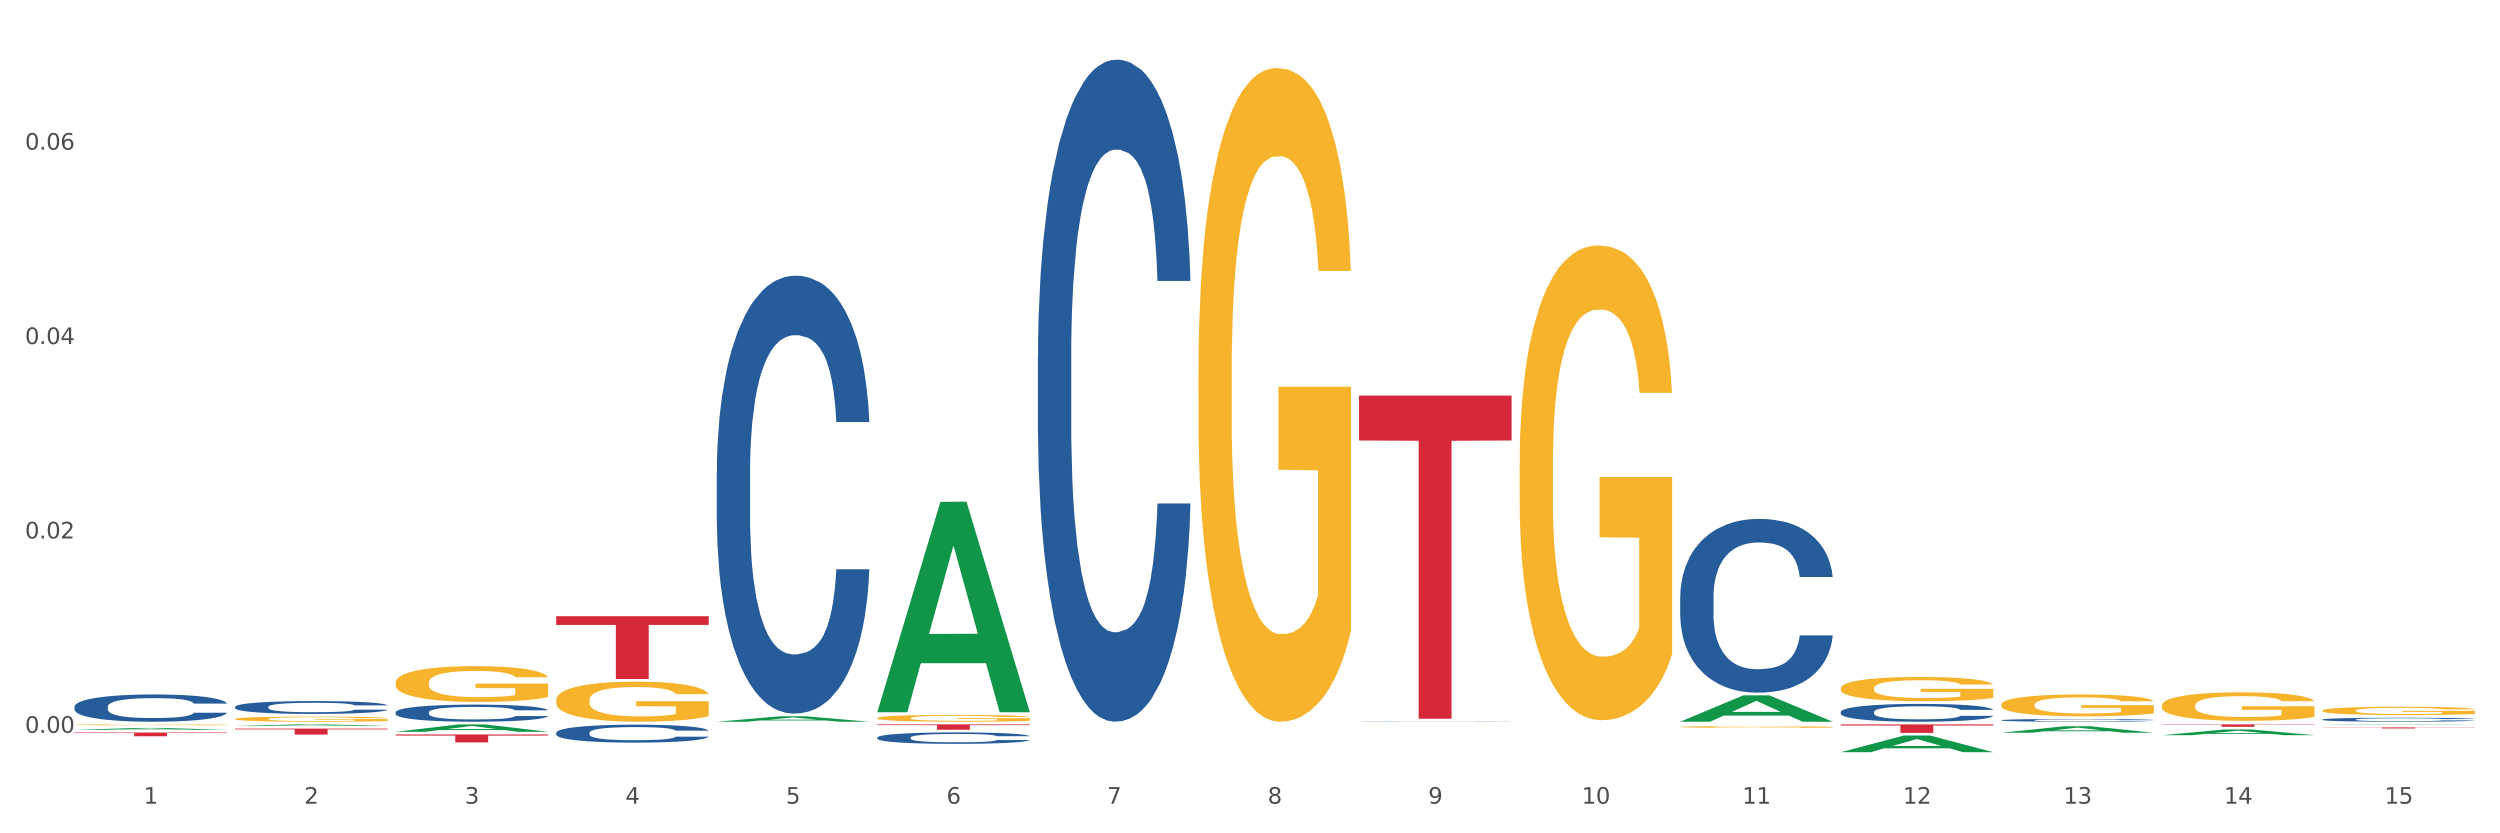 <?xml version="1.0" encoding="utf-8" standalone="no"?>
<!DOCTYPE svg PUBLIC "-//W3C//DTD SVG 1.1//EN"
  "http://www.w3.org/Graphics/SVG/1.1/DTD/svg11.dtd">
<svg xmlns:xlink="http://www.w3.org/1999/xlink" width="1080pt" height="360pt" viewBox="0 0 1080 360" xmlns="http://www.w3.org/2000/svg" version="1.1">
 <rect x="0" y="0" width="1080" height="360" fill="#333333" stroke="none"/>
 <defs>
  <style type="text/css">*{stroke-linejoin: round; stroke-linecap: butt}</style>
 </defs>
 <g id="figure_1">
  <g id="patch_1">
   <path d="M 0 360 
L 1080 360 
L 1080 0 
L 0 0 
z
" style="fill: #ffffff; stroke: #ffffff; stroke-linejoin: miter"/>
  </g>
  <g id="axes_1">
   <g id="matplotlib.axis_1">
    <g id="xtick_1">
     <g id="text_1">
      <!-- 1 -->
      <g style="fill: #4d4d4d" transform="translate(62.07 347.204) scale(0.096 -0.096)">
       <defs>
        <path id="DejaVuSans-31" d="M 794 531 
L 1825 531 
L 1825 4091 
L 703 3866 
L 703 4441 
L 1819 4666 
L 2450 4666 
L 2450 531 
L 3481 531 
L 3481 0 
L 794 0 
L 794 531 
z
" transform="scale(0.016)"/>
       </defs>
       <use xlink:href="#DejaVuSans-31"/>
      </g>
     </g>
    </g>
    <g id="xtick_2">
     <g id="text_2">
      <!-- 2 -->
      <g style="fill: #4d4d4d" transform="translate(131.436 347.204) scale(0.096 -0.096)">
       <defs>
        <path id="DejaVuSans-32" d="M 1228 531 
L 3431 531 
L 3431 0 
L 469 0 
L 469 531 
Q 828 903 1448 1529 
Q 2069 2156 2228 2338 
Q 2531 2678 2651 2914 
Q 2772 3150 2772 3378 
Q 2772 3750 2511 3984 
Q 2250 4219 1831 4219 
Q 1534 4219 1204 4116 
Q 875 4013 500 3803 
L 500 4441 
Q 881 4594 1212 4672 
Q 1544 4750 1819 4750 
Q 2544 4750 2975 4387 
Q 3406 4025 3406 3419 
Q 3406 3131 3298 2873 
Q 3191 2616 2906 2266 
Q 2828 2175 2409 1742 
Q 1991 1309 1228 531 
z
" transform="scale(0.016)"/>
       </defs>
       <use xlink:href="#DejaVuSans-32"/>
      </g>
     </g>
    </g>
    <g id="xtick_3">
     <g id="text_3">
      <!-- 3 -->
      <g style="fill: #4d4d4d" transform="translate(200.802 347.204) scale(0.096 -0.096)">
       <defs>
        <path id="DejaVuSans-33" d="M 2597 2516 
Q 3050 2419 3304 2112 
Q 3559 1806 3559 1356 
Q 3559 666 3084 287 
Q 2609 -91 1734 -91 
Q 1441 -91 1130 -33 
Q 819 25 488 141 
L 488 750 
Q 750 597 1062 519 
Q 1375 441 1716 441 
Q 2309 441 2620 675 
Q 2931 909 2931 1356 
Q 2931 1769 2642 2001 
Q 2353 2234 1838 2234 
L 1294 2234 
L 1294 2753 
L 1863 2753 
Q 2328 2753 2575 2939 
Q 2822 3125 2822 3475 
Q 2822 3834 2567 4026 
Q 2313 4219 1838 4219 
Q 1578 4219 1281 4162 
Q 984 4106 628 3988 
L 628 4550 
Q 988 4650 1302 4700 
Q 1616 4750 1894 4750 
Q 2613 4750 3031 4423 
Q 3450 4097 3450 3541 
Q 3450 3153 3228 2886 
Q 3006 2619 2597 2516 
z
" transform="scale(0.016)"/>
       </defs>
       <use xlink:href="#DejaVuSans-33"/>
      </g>
     </g>
    </g>
    <g id="xtick_4">
     <g id="text_4">
      <!-- 4 -->
      <g style="fill: #4d4d4d" transform="translate(270.169 347.204) scale(0.096 -0.096)">
       <defs>
        <path id="DejaVuSans-34" d="M 2419 4116 
L 825 1625 
L 2419 1625 
L 2419 4116 
z
M 2253 4666 
L 3047 4666 
L 3047 1625 
L 3713 1625 
L 3713 1100 
L 3047 1100 
L 3047 0 
L 2419 0 
L 2419 1100 
L 313 1100 
L 313 1709 
L 2253 4666 
z
" transform="scale(0.016)"/>
       </defs>
       <use xlink:href="#DejaVuSans-34"/>
      </g>
     </g>
    </g>
    <g id="xtick_5">
     <g id="text_5">
      <!-- 5 -->
      <g style="fill: #4d4d4d" transform="translate(339.535 347.204) scale(0.096 -0.096)">
       <defs>
        <path id="DejaVuSans-35" d="M 691 4666 
L 3169 4666 
L 3169 4134 
L 1269 4134 
L 1269 2991 
Q 1406 3038 1543 3061 
Q 1681 3084 1819 3084 
Q 2600 3084 3056 2656 
Q 3513 2228 3513 1497 
Q 3513 744 3044 326 
Q 2575 -91 1722 -91 
Q 1428 -91 1123 -41 
Q 819 9 494 109 
L 494 744 
Q 775 591 1075 516 
Q 1375 441 1709 441 
Q 2250 441 2565 725 
Q 2881 1009 2881 1497 
Q 2881 1984 2565 2268 
Q 2250 2553 1709 2553 
Q 1456 2553 1204 2497 
Q 953 2441 691 2322 
L 691 4666 
z
" transform="scale(0.016)"/>
       </defs>
       <use xlink:href="#DejaVuSans-35"/>
      </g>
     </g>
    </g>
    <g id="xtick_6">
     <g id="text_6">
      <!-- 6 -->
      <g style="fill: #4d4d4d" transform="translate(408.901 347.204) scale(0.096 -0.096)">
       <defs>
        <path id="DejaVuSans-36" d="M 2113 2584 
Q 1688 2584 1439 2293 
Q 1191 2003 1191 1497 
Q 1191 994 1439 701 
Q 1688 409 2113 409 
Q 2538 409 2786 701 
Q 3034 994 3034 1497 
Q 3034 2003 2786 2293 
Q 2538 2584 2113 2584 
z
M 3366 4563 
L 3366 3988 
Q 3128 4100 2886 4159 
Q 2644 4219 2406 4219 
Q 1781 4219 1451 3797 
Q 1122 3375 1075 2522 
Q 1259 2794 1537 2939 
Q 1816 3084 2150 3084 
Q 2853 3084 3261 2657 
Q 3669 2231 3669 1497 
Q 3669 778 3244 343 
Q 2819 -91 2113 -91 
Q 1303 -91 875 529 
Q 447 1150 447 2328 
Q 447 3434 972 4092 
Q 1497 4750 2381 4750 
Q 2619 4750 2861 4703 
Q 3103 4656 3366 4563 
z
" transform="scale(0.016)"/>
       </defs>
       <use xlink:href="#DejaVuSans-36"/>
      </g>
     </g>
    </g>
    <g id="xtick_7">
     <g id="text_7">
      <!-- 7 -->
      <g style="fill: #4d4d4d" transform="translate(478.267 347.204) scale(0.096 -0.096)">
       <defs>
        <path id="DejaVuSans-37" d="M 525 4666 
L 3525 4666 
L 3525 4397 
L 1831 0 
L 1172 0 
L 2766 4134 
L 525 4134 
L 525 4666 
z
" transform="scale(0.016)"/>
       </defs>
       <use xlink:href="#DejaVuSans-37"/>
      </g>
     </g>
    </g>
    <g id="xtick_8">
     <g id="text_8">
      <!-- 8 -->
      <g style="fill: #4d4d4d" transform="translate(547.634 347.204) scale(0.096 -0.096)">
       <defs>
        <path id="DejaVuSans-38" d="M 2034 2216 
Q 1584 2216 1326 1975 
Q 1069 1734 1069 1313 
Q 1069 891 1326 650 
Q 1584 409 2034 409 
Q 2484 409 2743 651 
Q 3003 894 3003 1313 
Q 3003 1734 2745 1975 
Q 2488 2216 2034 2216 
z
M 1403 2484 
Q 997 2584 770 2862 
Q 544 3141 544 3541 
Q 544 4100 942 4425 
Q 1341 4750 2034 4750 
Q 2731 4750 3128 4425 
Q 3525 4100 3525 3541 
Q 3525 3141 3298 2862 
Q 3072 2584 2669 2484 
Q 3125 2378 3379 2068 
Q 3634 1759 3634 1313 
Q 3634 634 3220 271 
Q 2806 -91 2034 -91 
Q 1263 -91 848 271 
Q 434 634 434 1313 
Q 434 1759 690 2068 
Q 947 2378 1403 2484 
z
M 1172 3481 
Q 1172 3119 1398 2916 
Q 1625 2713 2034 2713 
Q 2441 2713 2670 2916 
Q 2900 3119 2900 3481 
Q 2900 3844 2670 4047 
Q 2441 4250 2034 4250 
Q 1625 4250 1398 4047 
Q 1172 3844 1172 3481 
z
" transform="scale(0.016)"/>
       </defs>
       <use xlink:href="#DejaVuSans-38"/>
      </g>
     </g>
    </g>
    <g id="xtick_9">
     <g id="text_9">
      <!-- 9 -->
      <g style="fill: #4d4d4d" transform="translate(617 347.204) scale(0.096 -0.096)">
       <defs>
        <path id="DejaVuSans-39" d="M 703 97 
L 703 672 
Q 941 559 1184 500 
Q 1428 441 1663 441 
Q 2288 441 2617 861 
Q 2947 1281 2994 2138 
Q 2813 1869 2534 1725 
Q 2256 1581 1919 1581 
Q 1219 1581 811 2004 
Q 403 2428 403 3163 
Q 403 3881 828 4315 
Q 1253 4750 1959 4750 
Q 2769 4750 3195 4129 
Q 3622 3509 3622 2328 
Q 3622 1225 3098 567 
Q 2575 -91 1691 -91 
Q 1453 -91 1209 -44 
Q 966 3 703 97 
z
M 1959 2075 
Q 2384 2075 2632 2365 
Q 2881 2656 2881 3163 
Q 2881 3666 2632 3958 
Q 2384 4250 1959 4250 
Q 1534 4250 1286 3958 
Q 1038 3666 1038 3163 
Q 1038 2656 1286 2365 
Q 1534 2075 1959 2075 
z
" transform="scale(0.016)"/>
       </defs>
       <use xlink:href="#DejaVuSans-39"/>
      </g>
     </g>
    </g>
    <g id="xtick_10">
     <g id="text_10">
      <!-- 10 -->
      <g style="fill: #4d4d4d" transform="translate(683.312 347.204) scale(0.096 -0.096)">
       <defs>
        <path id="DejaVuSans-30" d="M 2034 4250 
Q 1547 4250 1301 3770 
Q 1056 3291 1056 2328 
Q 1056 1369 1301 889 
Q 1547 409 2034 409 
Q 2525 409 2770 889 
Q 3016 1369 3016 2328 
Q 3016 3291 2770 3770 
Q 2525 4250 2034 4250 
z
M 2034 4750 
Q 2819 4750 3233 4129 
Q 3647 3509 3647 2328 
Q 3647 1150 3233 529 
Q 2819 -91 2034 -91 
Q 1250 -91 836 529 
Q 422 1150 422 2328 
Q 422 3509 836 4129 
Q 1250 4750 2034 4750 
z
" transform="scale(0.016)"/>
       </defs>
       <use xlink:href="#DejaVuSans-31"/>
       <use xlink:href="#DejaVuSans-30" transform="translate(63.623 0)"/>
      </g>
     </g>
    </g>
    <g id="xtick_11">
     <g id="text_11">
      <!-- 11 -->
      <g style="fill: #4d4d4d" transform="translate(752.678 347.204) scale(0.096 -0.096)">
       <use xlink:href="#DejaVuSans-31"/>
       <use xlink:href="#DejaVuSans-31" transform="translate(63.623 0)"/>
      </g>
     </g>
    </g>
    <g id="xtick_12">
     <g id="text_12">
      <!-- 12 -->
      <g style="fill: #4d4d4d" transform="translate(822.044 347.204) scale(0.096 -0.096)">
       <use xlink:href="#DejaVuSans-31"/>
       <use xlink:href="#DejaVuSans-32" transform="translate(63.623 0)"/>
      </g>
     </g>
    </g>
    <g id="xtick_13">
     <g id="text_13">
      <!-- 13 -->
      <g style="fill: #4d4d4d" transform="translate(891.411 347.204) scale(0.096 -0.096)">
       <use xlink:href="#DejaVuSans-31"/>
       <use xlink:href="#DejaVuSans-33" transform="translate(63.623 0)"/>
      </g>
     </g>
    </g>
    <g id="xtick_14">
     <g id="text_14">
      <!-- 14 -->
      <g style="fill: #4d4d4d" transform="translate(960.777 347.204) scale(0.096 -0.096)">
       <use xlink:href="#DejaVuSans-31"/>
       <use xlink:href="#DejaVuSans-34" transform="translate(63.623 0)"/>
      </g>
     </g>
    </g>
    <g id="xtick_15">
     <g id="text_15">
      <!-- 15 -->
      <g style="fill: #4d4d4d" transform="translate(1030.143 347.204) scale(0.096 -0.096)">
       <use xlink:href="#DejaVuSans-31"/>
       <use xlink:href="#DejaVuSans-35" transform="translate(63.623 0)"/>
      </g>
     </g>
    </g>
    <g id="xtick_16"/>
    <g id="xtick_17"/>
    <g id="xtick_18"/>
    <g id="xtick_19"/>
    <g id="xtick_20"/>
    <g id="xtick_21"/>
    <g id="xtick_22"/>
    <g id="xtick_23"/>
    <g id="xtick_24"/>
    <g id="xtick_25"/>
    <g id="xtick_26"/>
    <g id="xtick_27"/>
    <g id="xtick_28"/>
    <g id="xtick_29"/>
   </g>
   <g id="matplotlib.axis_2">
    <g id="ytick_1">
     <g id="text_16">
      <!-- 0.00 -->
      <g style="fill: #4d4d4d" transform="translate(10.8 316.578) scale(0.096 -0.096)">
       <defs>
        <path id="DejaVuSans-2e" d="M 684 794 
L 1344 794 
L 1344 0 
L 684 0 
L 684 794 
z
" transform="scale(0.016)"/>
       </defs>
       <use xlink:href="#DejaVuSans-30"/>
       <use xlink:href="#DejaVuSans-2e" transform="translate(63.623 0)"/>
       <use xlink:href="#DejaVuSans-30" transform="translate(95.41 0)"/>
       <use xlink:href="#DejaVuSans-30" transform="translate(159.033 0)"/>
      </g>
     </g>
    </g>
    <g id="ytick_2">
     <g id="text_17">
      <!-- 0.02 -->
      <g style="fill: #4d4d4d" transform="translate(10.8 232.606) scale(0.096 -0.096)">
       <use xlink:href="#DejaVuSans-30"/>
       <use xlink:href="#DejaVuSans-2e" transform="translate(63.623 0)"/>
       <use xlink:href="#DejaVuSans-30" transform="translate(95.41 0)"/>
       <use xlink:href="#DejaVuSans-32" transform="translate(159.033 0)"/>
      </g>
     </g>
    </g>
    <g id="ytick_3">
     <g id="text_18">
      <!-- 0.04 -->
      <g style="fill: #4d4d4d" transform="translate(10.8 148.634) scale(0.096 -0.096)">
       <use xlink:href="#DejaVuSans-30"/>
       <use xlink:href="#DejaVuSans-2e" transform="translate(63.623 0)"/>
       <use xlink:href="#DejaVuSans-30" transform="translate(95.41 0)"/>
       <use xlink:href="#DejaVuSans-34" transform="translate(159.033 0)"/>
      </g>
     </g>
    </g>
    <g id="ytick_4">
     <g id="text_19">
      <!-- 0.06 -->
      <g style="fill: #4d4d4d" transform="translate(10.8 64.661) scale(0.096 -0.096)">
       <use xlink:href="#DejaVuSans-30"/>
       <use xlink:href="#DejaVuSans-2e" transform="translate(63.623 0)"/>
       <use xlink:href="#DejaVuSans-30" transform="translate(95.41 0)"/>
       <use xlink:href="#DejaVuSans-36" transform="translate(159.033 0)"/>
      </g>
     </g>
    </g>
    <g id="ytick_5"/>
    <g id="ytick_6"/>
    <g id="ytick_7"/>
    <g id="ytick_8"/>
   </g>
   <g id="PolyCollection_1">
    <path d="M 32.175 315.314 
L 32.243 315.314 
L 59.417 314.465 
L 70.695 314.465 
L 98.073 315.316 
L 85.029 315.316 
L 79.119 315.118 
L 51.061 315.118 
L 50.857 315.121 
L 45.151 315.316 
L 32.175 315.316 
L 32.175 315.314 
L 54.594 314.999 
L 75.586 314.999 
L 65.192 314.646 
L 65.056 314.645 
L 64.92 314.647 
L 54.526 314.999 
L 54.594 314.999 
L 32.175 315.314 
z
" clip-path="url(#pf63c39798f)" style="fill: #109648"/>
    <path d="M 101.541 313.601 
L 101.609 313.601 
L 128.784 312.932 
L 140.061 312.931 
L 167.439 313.602 
L 154.395 313.602 
L 148.485 313.446 
L 120.427 313.446 
L 120.224 313.449 
L 114.517 313.602 
L 101.541 313.602 
L 101.541 313.601 
L 123.96 313.353 
L 144.952 313.352 
L 134.558 313.074 
L 134.422 313.073 
L 134.286 313.075 
L 123.892 313.352 
L 123.96 313.353 
L 101.541 313.601 
z
" clip-path="url(#pf63c39798f)" style="fill: #109648"/>
    <path d="M 795.203 312.931 
L 861.101 312.931 
L 861.101 313.44 
L 835.179 313.444 
L 835.179 316.596 
L 820.969 316.596 
L 820.969 313.444 
L 795.203 313.44 
L 795.203 312.934 
L 795.203 312.931 
z
" clip-path="url(#pf63c39798f)" style="fill: #d62839"/>
    <path d="M 933.936 312.931 
L 999.834 312.931 
L 999.834 313.075 
L 973.912 313.076 
L 973.912 313.966 
L 959.702 313.966 
L 959.702 313.076 
L 933.936 313.075 
L 933.936 312.932 
L 933.936 312.931 
z
" clip-path="url(#pf63c39798f)" style="fill: #d62839"/>
    <path d="M 1003.302 314.249 
L 1069.2 314.249 
L 1069.2 314.312 
L 1043.278 314.313 
L 1043.278 314.701 
L 1029.068 314.701 
L 1029.068 314.313 
L 1003.302 314.312 
L 1003.302 314.25 
L 1003.302 314.249 
z
" clip-path="url(#pf63c39798f)" style="fill: #d62839"/>
    <path d="M 587.105 170.89 
L 653.003 170.89 
L 653.003 190.29 
L 627.081 190.421 
L 627.081 310.496 
L 612.871 310.496 
L 612.871 190.421 
L 587.105 190.29 
L 587.105 171.021 
L 587.105 170.89 
z
" clip-path="url(#pf63c39798f)" style="fill: #d62839"/>
    <path d="M 240.274 266.186 
L 306.172 266.186 
L 306.172 269.959 
L 280.25 269.984 
L 280.25 293.337 
L 266.039 293.337 
L 266.039 269.984 
L 240.274 269.959 
L 240.274 266.211 
L 240.274 266.186 
z
" clip-path="url(#pf63c39798f)" style="fill: #d62839"/>
    <path d="M 170.907 317.286 
L 236.805 317.286 
L 236.805 317.764 
L 210.883 317.767 
L 210.883 320.727 
L 196.673 320.727 
L 196.673 317.767 
L 170.907 317.764 
L 170.907 317.289 
L 170.907 317.286 
z
" clip-path="url(#pf63c39798f)" style="fill: #d62839"/>
    <path d="M 379.006 312.931 
L 444.904 312.931 
L 444.904 313.253 
L 418.982 313.255 
L 418.982 315.249 
L 404.772 315.249 
L 404.772 313.255 
L 379.006 313.253 
L 379.006 312.933 
L 379.006 312.931 
z
" clip-path="url(#pf63c39798f)" style="fill: #d62839"/>
    <path d="M 32.175 316.465 
L 98.073 316.465 
L 98.073 316.686 
L 72.151 316.687 
L 72.151 318.057 
L 57.941 318.057 
L 57.941 316.687 
L 32.175 316.686 
L 32.175 316.466 
L 32.175 316.465 
z
" clip-path="url(#pf63c39798f)" style="fill: #d62839"/>
    <path d="M 101.541 314.751 
L 167.439 314.751 
L 167.439 315.111 
L 141.517 315.114 
L 141.517 317.342 
L 127.307 317.342 
L 127.307 315.114 
L 101.541 315.111 
L 101.541 314.754 
L 101.541 314.751 
z
" clip-path="url(#pf63c39798f)" style="fill: #d62839"/>
    <path d="M 101.541 310.589 
L 101.619 310.587 
L 101.619 310.514 
L 101.775 310.451 
L 102.553 310.299 
L 103.72 310.173 
L 104.575 310.106 
L 105.431 310.052 
L 106.443 309.997 
L 107.688 309.94 
L 109.944 309.857 
L 111.344 309.814 
L 113.056 309.77 
L 116.168 309.705 
L 118.424 309.669 
L 120.758 309.638 
L 124.57 309.602 
L 127.06 309.585 
L 129.705 309.573 
L 132.895 309.565 
L 135.307 309.563 
L 140.598 309.569 
L 145.11 309.587 
L 147.289 309.602 
L 150.089 309.626 
L 151.568 309.642 
L 153.979 309.675 
L 156.469 309.717 
L 158.181 309.754 
L 160.748 309.823 
L 162.693 309.891 
L 164.483 309.977 
L 165.416 310.035 
L 166.117 310.09 
L 166.739 310.153 
L 167.361 310.252 
L 153.357 310.252 
L 152.812 310.181 
L 151.957 310.114 
L 150.712 310.049 
L 149.623 310.009 
L 147.755 309.958 
L 146.044 309.926 
L 144.254 309.902 
L 142.076 309.881 
L 140.364 309.871 
L 137.952 309.863 
L 133.206 309.865 
L 130.017 309.881 
L 127.838 309.902 
L 126.438 309.92 
L 125.193 309.94 
L 123.792 309.968 
L 122.159 310.011 
L 120.992 310.049 
L 119.825 310.098 
L 118.891 310.147 
L 118.035 310.204 
L 117.335 310.264 
L 116.79 310.327 
L 116.324 310.404 
L 115.935 310.532 
L 115.935 310.809 
L 116.09 310.872 
L 116.479 310.955 
L 116.946 311.018 
L 117.724 311.093 
L 118.424 311.144 
L 119.747 311.217 
L 121.225 311.278 
L 122.392 311.316 
L 123.559 311.349 
L 125.582 311.393 
L 127.838 311.43 
L 129.783 311.452 
L 132.428 311.472 
L 134.218 311.48 
L 135.774 311.484 
L 139.586 311.484 
L 142.309 311.478 
L 145.343 311.464 
L 147.678 311.446 
L 149.623 311.423 
L 151.801 311.387 
L 153.201 311.353 
L 153.201 310.929 
L 136.085 310.927 
L 136.085 310.645 
L 167.439 310.645 
L 167.439 311.472 
L 166.117 311.515 
L 164.638 311.553 
L 163.082 311.588 
L 160.748 311.63 
L 157.947 311.671 
L 155.458 311.699 
L 152.812 311.723 
L 149.7 311.746 
L 145.655 311.766 
L 143.165 311.774 
L 140.053 311.78 
L 136.396 311.782 
L 133.206 311.778 
L 130.094 311.768 
L 126.827 311.75 
L 123.637 311.723 
L 121.225 311.697 
L 118.813 311.665 
L 116.246 311.622 
L 114.223 311.582 
L 112.667 311.545 
L 110.955 311.498 
L 109.088 311.438 
L 107.688 311.383 
L 106.443 311.326 
L 105.12 311.253 
L 104.186 311.19 
L 103.253 311.111 
L 102.708 311.053 
L 102.086 310.961 
L 101.619 310.834 
L 101.541 310.589 
z
" clip-path="url(#pf63c39798f)" style="fill: #f7b32b"/>
    <path d="M 101.541 305.357 
L 101.619 305.352 
L 101.619 305.21 
L 101.853 305.017 
L 102.71 304.662 
L 103.8 304.394 
L 105.67 304.079 
L 106.682 303.948 
L 108.006 303.8 
L 110.733 303.562 
L 113.848 303.359 
L 116.029 303.248 
L 117.665 303.177 
L 121.326 303.05 
L 123.429 302.994 
L 125.61 302.949 
L 127.48 302.918 
L 130.595 302.883 
L 133.088 302.868 
L 135.97 302.862 
L 138.385 302.868 
L 141.578 302.888 
L 146.252 302.949 
L 148.044 302.984 
L 150.458 303.045 
L 152.951 303.126 
L 154.976 303.207 
L 157.313 303.324 
L 159.728 303.476 
L 162.064 303.669 
L 163.7 303.846 
L 165.024 304.034 
L 166.193 304.262 
L 167.05 304.51 
L 167.439 304.718 
L 153.185 304.718 
L 152.795 304.531 
L 152.016 304.328 
L 151.237 304.191 
L 150.38 304.079 
L 149.056 303.953 
L 147.888 303.871 
L 145.941 303.775 
L 144.149 303.714 
L 142.669 303.679 
L 140.877 303.648 
L 137.061 303.618 
L 134.334 303.618 
L 132.621 303.628 
L 130.518 303.653 
L 128.726 303.689 
L 126.623 303.75 
L 124.987 303.816 
L 123.351 303.902 
L 122.417 303.963 
L 121.015 304.074 
L 120.08 304.166 
L 118.834 304.323 
L 118.133 304.434 
L 116.886 304.723 
L 116.341 304.936 
L 116.107 305.083 
L 115.952 305.246 
L 115.952 306.036 
L 116.419 306.391 
L 116.808 306.544 
L 117.431 306.716 
L 118.6 306.939 
L 120.314 307.157 
L 122.105 307.314 
L 123.585 307.411 
L 124.987 307.482 
L 126.389 307.537 
L 128.103 307.588 
L 129.505 307.618 
L 131.608 307.649 
L 134.101 307.664 
L 136.048 307.664 
L 140.021 307.639 
L 141.812 307.613 
L 143.526 307.578 
L 145.395 307.522 
L 146.875 307.461 
L 147.732 307.416 
L 149.134 307.319 
L 150.225 307.218 
L 151.159 307.101 
L 151.783 307 
L 152.484 306.848 
L 153.029 306.675 
L 153.185 306.584 
L 167.439 306.584 
L 167.128 306.767 
L 166.582 306.944 
L 165.492 307.182 
L 164.635 307.319 
L 163.311 307.487 
L 161.909 307.629 
L 159.961 307.786 
L 158.17 307.902 
L 156.3 308.004 
L 154.275 308.095 
L 150.614 308.222 
L 149.29 308.257 
L 146.486 308.318 
L 144.305 308.354 
L 141.111 308.389 
L 137.84 308.409 
L 134.412 308.414 
L 131.374 308.404 
L 128.025 308.374 
L 125.922 308.343 
L 123.585 308.298 
L 120.859 308.227 
L 118.288 308.141 
L 115.874 308.039 
L 113.615 307.923 
L 111.512 307.791 
L 108.785 307.573 
L 106.76 307.36 
L 105.28 307.162 
L 104.267 306.995 
L 103.255 306.782 
L 102.71 306.635 
L 101.853 306.28 
L 101.541 305.95 
L 101.541 305.357 
z
" clip-path="url(#pf63c39798f)" style="fill: #255c99"/>
    <path d="M 32.175 305.297 
L 32.253 305.286 
L 32.253 304.985 
L 32.487 304.577 
L 33.343 303.824 
L 34.434 303.254 
L 36.303 302.587 
L 37.316 302.307 
L 38.64 301.995 
L 41.366 301.49 
L 44.482 301.06 
L 46.663 300.823 
L 48.299 300.673 
L 51.96 300.404 
L 54.063 300.285 
L 56.244 300.189 
L 58.114 300.124 
L 61.229 300.049 
L 63.722 300.017 
L 66.604 300.006 
L 69.019 300.017 
L 72.212 300.06 
L 76.886 300.189 
L 78.677 300.264 
L 81.092 300.393 
L 83.585 300.565 
L 85.61 300.737 
L 87.947 300.985 
L 90.361 301.307 
L 92.698 301.716 
L 94.334 302.092 
L 95.658 302.49 
L 96.827 302.974 
L 97.683 303.501 
L 98.073 303.942 
L 83.818 303.942 
L 83.429 303.544 
L 82.65 303.114 
L 81.871 302.824 
L 81.014 302.587 
L 79.69 302.318 
L 78.522 302.146 
L 76.574 301.942 
L 74.783 301.813 
L 73.303 301.737 
L 71.511 301.673 
L 67.694 301.608 
L 64.968 301.608 
L 63.255 301.63 
L 61.151 301.684 
L 59.36 301.759 
L 57.257 301.888 
L 55.621 302.028 
L 53.985 302.211 
L 53.05 302.34 
L 51.648 302.576 
L 50.714 302.77 
L 49.467 303.103 
L 48.766 303.34 
L 47.52 303.953 
L 46.975 304.404 
L 46.741 304.716 
L 46.585 305.061 
L 46.585 306.738 
L 47.053 307.491 
L 47.442 307.814 
L 48.065 308.179 
L 49.234 308.653 
L 50.947 309.115 
L 52.739 309.448 
L 54.219 309.653 
L 55.621 309.803 
L 57.023 309.922 
L 58.737 310.029 
L 60.139 310.094 
L 62.242 310.158 
L 64.734 310.19 
L 66.682 310.19 
L 70.654 310.137 
L 72.446 310.083 
L 74.16 310.008 
L 76.029 309.889 
L 77.509 309.76 
L 78.366 309.664 
L 79.768 309.459 
L 80.858 309.244 
L 81.793 308.997 
L 82.416 308.782 
L 83.117 308.459 
L 83.663 308.093 
L 83.818 307.9 
L 98.073 307.9 
L 97.761 308.287 
L 97.216 308.663 
L 96.126 309.169 
L 95.269 309.459 
L 93.945 309.814 
L 92.542 310.115 
L 90.595 310.449 
L 88.804 310.696 
L 86.934 310.911 
L 84.909 311.105 
L 81.248 311.374 
L 79.924 311.449 
L 77.12 311.578 
L 74.939 311.653 
L 71.745 311.728 
L 68.473 311.771 
L 65.046 311.782 
L 62.008 311.761 
L 58.659 311.696 
L 56.556 311.632 
L 54.219 311.535 
L 51.493 311.384 
L 48.922 311.201 
L 46.507 310.986 
L 44.248 310.739 
L 42.145 310.459 
L 39.419 309.997 
L 37.394 309.545 
L 35.914 309.126 
L 34.901 308.771 
L 33.889 308.319 
L 33.343 308.007 
L 32.487 307.254 
L 32.175 306.555 
L 32.175 305.297 
z
" clip-path="url(#pf63c39798f)" style="fill: #255c99"/>
    <path d="M 587.105 311.706 
L 587.183 311.706 
L 587.183 311.703 
L 587.416 311.698 
L 588.273 311.689 
L 589.364 311.682 
L 591.233 311.674 
L 592.246 311.671 
L 593.57 311.668 
L 596.296 311.662 
L 599.412 311.657 
L 601.593 311.654 
L 603.229 311.652 
L 606.89 311.649 
L 608.993 311.647 
L 611.174 311.646 
L 613.043 311.646 
L 616.159 311.645 
L 618.652 311.644 
L 621.534 311.644 
L 623.948 311.644 
L 627.142 311.645 
L 631.816 311.646 
L 633.607 311.647 
L 636.022 311.649 
L 638.514 311.651 
L 640.54 311.653 
L 642.877 311.656 
L 645.291 311.659 
L 647.628 311.664 
L 649.264 311.669 
L 650.588 311.673 
L 651.756 311.679 
L 652.613 311.685 
L 653.003 311.69 
L 638.748 311.69 
L 638.359 311.686 
L 637.58 311.681 
L 636.801 311.677 
L 635.944 311.674 
L 634.62 311.671 
L 633.451 311.669 
L 631.504 311.667 
L 629.713 311.665 
L 628.233 311.664 
L 626.441 311.664 
L 622.624 311.663 
L 619.898 311.663 
L 618.184 311.663 
L 616.081 311.664 
L 614.29 311.665 
L 612.186 311.666 
L 610.551 311.668 
L 608.915 311.67 
L 607.98 311.672 
L 606.578 311.674 
L 605.643 311.677 
L 604.397 311.681 
L 603.696 311.683 
L 602.45 311.69 
L 601.905 311.696 
L 601.671 311.699 
L 601.515 311.703 
L 601.515 311.723 
L 601.982 311.732 
L 602.372 311.736 
L 602.995 311.74 
L 604.163 311.746 
L 605.877 311.751 
L 607.669 311.755 
L 609.149 311.757 
L 610.551 311.759 
L 611.953 311.76 
L 613.666 311.762 
L 615.069 311.762 
L 617.172 311.763 
L 619.664 311.764 
L 621.612 311.764 
L 625.584 311.763 
L 627.376 311.762 
L 629.089 311.761 
L 630.959 311.76 
L 632.439 311.758 
L 633.296 311.757 
L 634.698 311.755 
L 635.788 311.752 
L 636.723 311.75 
L 637.346 311.747 
L 638.047 311.743 
L 638.592 311.739 
L 638.748 311.737 
L 653.003 311.737 
L 652.691 311.741 
L 652.146 311.746 
L 651.055 311.752 
L 650.199 311.755 
L 648.874 311.759 
L 647.472 311.763 
L 645.525 311.767 
L 643.733 311.769 
L 641.864 311.772 
L 639.839 311.774 
L 636.178 311.777 
L 634.853 311.778 
L 632.049 311.78 
L 629.868 311.781 
L 626.675 311.782 
L 623.403 311.782 
L 619.976 311.782 
L 616.938 311.782 
L 613.589 311.781 
L 611.485 311.78 
L 609.149 311.779 
L 606.422 311.778 
L 603.852 311.775 
L 601.437 311.773 
L 599.178 311.77 
L 597.075 311.767 
L 594.349 311.761 
L 592.324 311.756 
L 590.844 311.751 
L 589.831 311.747 
L 588.818 311.742 
L 588.273 311.738 
L 587.416 311.729 
L 587.105 311.721 
L 587.105 311.706 
z
" clip-path="url(#pf63c39798f)" style="fill: #255c99"/>
    <path d="M 448.372 154.274 
L 448.45 154.013 
L 448.45 146.699 
L 448.684 136.773 
L 449.541 118.488 
L 450.631 104.644 
L 452.501 88.449 
L 453.513 81.658 
L 454.837 74.083 
L 457.564 61.806 
L 460.679 51.358 
L 462.861 45.611 
L 464.496 41.954 
L 468.157 35.424 
L 470.26 32.551 
L 472.441 30.2 
L 474.311 28.633 
L 477.427 26.804 
L 479.919 26.021 
L 482.801 25.759 
L 485.216 26.021 
L 488.41 27.066 
L 493.083 30.2 
L 494.875 32.028 
L 497.289 35.163 
L 499.782 39.342 
L 501.807 43.522 
L 504.144 49.529 
L 506.559 57.366 
L 508.896 67.292 
L 510.531 76.434 
L 511.856 86.099 
L 513.024 97.853 
L 513.881 110.652 
L 514.27 121.362 
L 500.016 121.362 
L 499.626 111.697 
L 498.847 101.249 
L 498.068 94.196 
L 497.212 88.449 
L 495.887 81.919 
L 494.719 77.74 
L 492.772 72.777 
L 490.98 69.642 
L 489.5 67.814 
L 487.709 66.247 
L 483.892 64.679 
L 481.165 64.679 
L 479.452 65.202 
L 477.349 66.508 
L 475.557 68.336 
L 473.454 71.471 
L 471.818 74.867 
L 470.183 79.307 
L 469.248 82.442 
L 467.846 88.188 
L 466.911 92.89 
L 465.665 100.987 
L 464.964 106.734 
L 463.717 121.623 
L 463.172 132.594 
L 462.938 140.169 
L 462.783 148.527 
L 462.783 189.276 
L 463.25 207.56 
L 463.639 215.396 
L 464.263 224.278 
L 465.431 235.771 
L 467.145 247.003 
L 468.936 255.1 
L 470.416 260.063 
L 471.818 263.72 
L 473.22 266.593 
L 474.934 269.205 
L 476.336 270.773 
L 478.439 272.34 
L 480.932 273.123 
L 482.879 273.123 
L 486.852 271.817 
L 488.643 270.511 
L 490.357 268.683 
L 492.226 265.81 
L 493.706 262.675 
L 494.563 260.324 
L 495.965 255.361 
L 497.056 250.137 
L 497.99 244.129 
L 498.614 238.905 
L 499.315 231.069 
L 499.86 222.188 
L 500.016 217.486 
L 514.27 217.486 
L 513.959 226.89 
L 513.413 236.032 
L 512.323 248.309 
L 511.466 255.361 
L 510.142 263.981 
L 508.74 271.295 
L 506.792 279.392 
L 505.001 285.4 
L 503.131 290.624 
L 501.106 295.326 
L 497.445 301.856 
L 496.121 303.685 
L 493.317 306.819 
L 491.136 308.648 
L 487.942 310.476 
L 484.671 311.521 
L 481.243 311.782 
L 478.206 311.26 
L 474.856 309.693 
L 472.753 308.125 
L 470.416 305.774 
L 467.69 302.117 
L 465.119 297.677 
L 462.705 292.453 
L 460.446 286.445 
L 458.343 279.654 
L 455.616 268.422 
L 453.591 257.451 
L 452.111 247.264 
L 451.099 238.644 
L 450.086 227.673 
L 449.541 220.098 
L 448.684 201.814 
L 448.372 184.835 
L 448.372 154.274 
z
" clip-path="url(#pf63c39798f)" style="fill: #255c99"/>
    <path d="M 170.907 307.713 
L 170.985 307.706 
L 170.985 307.517 
L 171.219 307.261 
L 172.076 306.788 
L 173.166 306.431 
L 175.036 306.012 
L 176.048 305.837 
L 177.373 305.641 
L 180.099 305.324 
L 183.215 305.054 
L 185.396 304.905 
L 187.031 304.811 
L 190.692 304.642 
L 192.796 304.568 
L 194.977 304.507 
L 196.846 304.467 
L 199.962 304.419 
L 202.454 304.399 
L 205.336 304.392 
L 207.751 304.399 
L 210.945 304.426 
L 215.618 304.507 
L 217.41 304.554 
L 219.825 304.635 
L 222.317 304.743 
L 224.342 304.851 
L 226.679 305.007 
L 229.094 305.209 
L 231.431 305.465 
L 233.066 305.702 
L 234.391 305.951 
L 235.559 306.255 
L 236.416 306.586 
L 236.805 306.862 
L 222.551 306.862 
L 222.161 306.613 
L 221.382 306.343 
L 220.604 306.161 
L 219.747 306.012 
L 218.422 305.843 
L 217.254 305.735 
L 215.307 305.607 
L 213.515 305.526 
L 212.035 305.479 
L 210.244 305.438 
L 206.427 305.398 
L 203.701 305.398 
L 201.987 305.411 
L 199.884 305.445 
L 198.092 305.492 
L 195.989 305.573 
L 194.353 305.661 
L 192.718 305.776 
L 191.783 305.857 
L 190.381 306.005 
L 189.446 306.127 
L 188.2 306.336 
L 187.499 306.484 
L 186.252 306.869 
L 185.707 307.153 
L 185.474 307.348 
L 185.318 307.564 
L 185.318 308.617 
L 185.785 309.089 
L 186.175 309.292 
L 186.798 309.521 
L 187.966 309.818 
L 189.68 310.109 
L 191.471 310.318 
L 192.951 310.446 
L 194.353 310.54 
L 195.755 310.615 
L 197.469 310.682 
L 198.871 310.723 
L 200.974 310.763 
L 203.467 310.783 
L 205.414 310.783 
L 209.387 310.75 
L 211.178 310.716 
L 212.892 310.669 
L 214.761 310.594 
L 216.241 310.513 
L 217.098 310.453 
L 218.5 310.324 
L 219.591 310.19 
L 220.526 310.034 
L 221.149 309.899 
L 221.85 309.697 
L 222.395 309.467 
L 222.551 309.346 
L 236.805 309.346 
L 236.494 309.589 
L 235.949 309.825 
L 234.858 310.142 
L 234.001 310.324 
L 232.677 310.547 
L 231.275 310.736 
L 229.328 310.945 
L 227.536 311.101 
L 225.667 311.236 
L 223.641 311.357 
L 219.98 311.526 
L 218.656 311.573 
L 215.852 311.654 
L 213.671 311.701 
L 210.477 311.748 
L 207.206 311.775 
L 203.779 311.782 
L 200.741 311.769 
L 197.391 311.728 
L 195.288 311.688 
L 192.951 311.627 
L 190.225 311.532 
L 187.655 311.418 
L 185.24 311.283 
L 182.981 311.128 
L 180.878 310.952 
L 178.152 310.662 
L 176.126 310.378 
L 174.646 310.115 
L 173.634 309.893 
L 172.621 309.609 
L 172.076 309.413 
L 171.219 308.941 
L 170.907 308.502 
L 170.907 307.713 
z
" clip-path="url(#pf63c39798f)" style="fill: #255c99"/>
    <path d="M 240.274 316.542 
L 240.352 316.535 
L 240.352 316.337 
L 240.585 316.068 
L 241.442 315.573 
L 242.533 315.198 
L 244.402 314.759 
L 245.415 314.575 
L 246.739 314.37 
L 249.465 314.038 
L 252.581 313.755 
L 254.762 313.599 
L 256.398 313.5 
L 260.059 313.323 
L 262.162 313.245 
L 264.343 313.181 
L 266.212 313.139 
L 269.328 313.09 
L 271.821 313.068 
L 274.703 313.061 
L 277.117 313.068 
L 280.311 313.097 
L 284.985 313.181 
L 286.776 313.231 
L 289.191 313.316 
L 291.683 313.429 
L 293.709 313.542 
L 296.045 313.705 
L 298.46 313.917 
L 300.797 314.186 
L 302.433 314.434 
L 303.757 314.695 
L 304.925 315.014 
L 305.782 315.361 
L 306.172 315.651 
L 291.917 315.651 
L 291.528 315.389 
L 290.749 315.106 
L 289.97 314.915 
L 289.113 314.759 
L 287.789 314.582 
L 286.62 314.469 
L 284.673 314.335 
L 282.881 314.25 
L 281.401 314.2 
L 279.61 314.158 
L 275.793 314.115 
L 273.067 314.115 
L 271.353 314.129 
L 269.25 314.165 
L 267.458 314.214 
L 265.355 314.299 
L 263.72 314.391 
L 262.084 314.512 
L 261.149 314.596 
L 259.747 314.752 
L 258.812 314.879 
L 257.566 315.099 
L 256.865 315.254 
L 255.619 315.658 
L 255.073 315.955 
L 254.84 316.16 
L 254.684 316.386 
L 254.684 317.49 
L 255.151 317.985 
L 255.541 318.197 
L 256.164 318.438 
L 257.332 318.749 
L 259.046 319.054 
L 260.838 319.273 
L 262.318 319.407 
L 263.72 319.506 
L 265.122 319.584 
L 266.835 319.655 
L 268.237 319.697 
L 270.341 319.74 
L 272.833 319.761 
L 274.78 319.761 
L 278.753 319.726 
L 280.545 319.69 
L 282.258 319.641 
L 284.128 319.563 
L 285.608 319.478 
L 286.465 319.414 
L 287.867 319.28 
L 288.957 319.138 
L 289.892 318.976 
L 290.515 318.834 
L 291.216 318.622 
L 291.761 318.381 
L 291.917 318.254 
L 306.172 318.254 
L 305.86 318.509 
L 305.315 318.756 
L 304.224 319.089 
L 303.367 319.28 
L 302.043 319.513 
L 300.641 319.711 
L 298.694 319.931 
L 296.902 320.093 
L 295.033 320.235 
L 293.008 320.362 
L 289.347 320.539 
L 288.022 320.589 
L 285.218 320.674 
L 283.037 320.723 
L 279.844 320.773 
L 276.572 320.801 
L 273.145 320.808 
L 270.107 320.794 
L 266.757 320.751 
L 264.654 320.709 
L 262.318 320.645 
L 259.591 320.546 
L 257.021 320.426 
L 254.606 320.285 
L 252.347 320.122 
L 250.244 319.938 
L 247.518 319.634 
L 245.493 319.336 
L 244.013 319.061 
L 243 318.827 
L 241.987 318.53 
L 241.442 318.325 
L 240.585 317.83 
L 240.274 317.37 
L 240.274 316.542 
z
" clip-path="url(#pf63c39798f)" style="fill: #255c99"/>
    <path d="M 864.57 311.131 
L 864.648 311.13 
L 864.648 311.099 
L 864.881 311.058 
L 865.738 310.983 
L 866.829 310.926 
L 868.698 310.859 
L 869.711 310.83 
L 871.035 310.799 
L 873.761 310.748 
L 876.877 310.705 
L 879.058 310.681 
L 880.694 310.666 
L 884.355 310.639 
L 886.458 310.627 
L 888.639 310.618 
L 890.508 310.611 
L 893.624 310.604 
L 896.117 310.6 
L 898.999 310.599 
L 901.413 310.6 
L 904.607 310.605 
L 909.281 310.618 
L 911.072 310.625 
L 913.487 310.638 
L 915.979 310.655 
L 918.005 310.673 
L 920.341 310.698 
L 922.756 310.73 
L 925.093 310.771 
L 926.729 310.809 
L 928.053 310.849 
L 929.221 310.897 
L 930.078 310.95 
L 930.468 310.995 
L 916.213 310.995 
L 915.824 310.955 
L 915.045 310.911 
L 914.266 310.882 
L 913.409 310.859 
L 912.085 310.832 
L 910.916 310.814 
L 908.969 310.794 
L 907.177 310.781 
L 905.697 310.773 
L 903.906 310.767 
L 900.089 310.76 
L 897.363 310.76 
L 895.649 310.762 
L 893.546 310.768 
L 891.754 310.775 
L 889.651 310.788 
L 888.016 310.802 
L 886.38 310.821 
L 885.445 310.834 
L 884.043 310.857 
L 883.108 310.877 
L 881.862 310.91 
L 881.161 310.934 
L 879.915 310.996 
L 879.369 311.041 
L 879.136 311.072 
L 878.98 311.107 
L 878.98 311.276 
L 879.447 311.351 
L 879.837 311.384 
L 880.46 311.42 
L 881.628 311.468 
L 883.342 311.514 
L 885.134 311.548 
L 886.614 311.568 
L 888.016 311.583 
L 889.418 311.595 
L 891.131 311.606 
L 892.533 311.613 
L 894.637 311.619 
L 897.129 311.622 
L 899.076 311.622 
L 903.049 311.617 
L 904.841 311.611 
L 906.554 311.604 
L 908.424 311.592 
L 909.904 311.579 
L 910.76 311.569 
L 912.163 311.549 
L 913.253 311.527 
L 914.188 311.502 
L 914.811 311.481 
L 915.512 311.448 
L 916.057 311.412 
L 916.213 311.392 
L 930.468 311.392 
L 930.156 311.431 
L 929.611 311.469 
L 928.52 311.52 
L 927.663 311.549 
L 926.339 311.584 
L 924.937 311.615 
L 922.99 311.648 
L 921.198 311.673 
L 919.329 311.695 
L 917.304 311.714 
L 913.643 311.741 
L 912.318 311.749 
L 909.514 311.762 
L 907.333 311.769 
L 904.14 311.777 
L 900.868 311.781 
L 897.441 311.782 
L 894.403 311.78 
L 891.053 311.774 
L 888.95 311.767 
L 886.614 311.757 
L 883.887 311.742 
L 881.317 311.724 
L 878.902 311.702 
L 876.643 311.677 
L 874.54 311.649 
L 871.814 311.603 
L 869.789 311.557 
L 868.309 311.515 
L 867.296 311.48 
L 866.283 311.434 
L 865.738 311.403 
L 864.881 311.327 
L 864.57 311.257 
L 864.57 311.131 
z
" clip-path="url(#pf63c39798f)" style="fill: #255c99"/>
    <path d="M 1003.302 310.836 
L 1003.38 310.834 
L 1003.38 310.79 
L 1003.614 310.73 
L 1004.47 310.621 
L 1005.561 310.537 
L 1007.43 310.44 
L 1008.443 310.399 
L 1009.767 310.354 
L 1012.494 310.28 
L 1015.609 310.217 
L 1017.79 310.183 
L 1019.426 310.161 
L 1023.087 310.121 
L 1025.19 310.104 
L 1027.371 310.09 
L 1029.241 310.081 
L 1032.356 310.07 
L 1034.849 310.065 
L 1037.731 310.063 
L 1040.146 310.065 
L 1043.339 310.071 
L 1048.013 310.09 
L 1049.805 310.101 
L 1052.219 310.12 
L 1054.712 310.145 
L 1056.737 310.17 
L 1059.074 310.206 
L 1061.489 310.253 
L 1063.825 310.313 
L 1065.461 310.368 
L 1066.785 310.426 
L 1067.954 310.497 
L 1068.811 310.574 
L 1069.2 310.638 
L 1054.945 310.638 
L 1054.556 310.58 
L 1053.777 310.517 
L 1052.998 310.475 
L 1052.141 310.44 
L 1050.817 310.401 
L 1049.649 310.376 
L 1047.701 310.346 
L 1045.91 310.327 
L 1044.43 310.316 
L 1042.638 310.307 
L 1038.822 310.297 
L 1036.095 310.297 
L 1034.382 310.3 
L 1032.278 310.308 
L 1030.487 310.319 
L 1028.384 310.338 
L 1026.748 310.358 
L 1025.112 310.385 
L 1024.178 310.404 
L 1022.775 310.439 
L 1021.841 310.467 
L 1020.594 310.515 
L 1019.893 310.55 
L 1018.647 310.639 
L 1018.102 310.705 
L 1017.868 310.751 
L 1017.712 310.801 
L 1017.712 311.046 
L 1018.18 311.156 
L 1018.569 311.203 
L 1019.192 311.256 
L 1020.361 311.325 
L 1022.074 311.393 
L 1023.866 311.442 
L 1025.346 311.471 
L 1026.748 311.493 
L 1028.15 311.511 
L 1029.864 311.526 
L 1031.266 311.536 
L 1033.369 311.545 
L 1035.862 311.55 
L 1037.809 311.55 
L 1041.781 311.542 
L 1043.573 311.534 
L 1045.287 311.523 
L 1047.156 311.506 
L 1048.636 311.487 
L 1049.493 311.473 
L 1050.895 311.443 
L 1051.986 311.412 
L 1052.92 311.376 
L 1053.543 311.344 
L 1054.244 311.297 
L 1054.79 311.244 
L 1054.945 311.216 
L 1069.2 311.216 
L 1068.888 311.272 
L 1068.343 311.327 
L 1067.253 311.401 
L 1066.396 311.443 
L 1065.072 311.495 
L 1063.67 311.539 
L 1061.722 311.588 
L 1059.931 311.624 
L 1058.061 311.655 
L 1056.036 311.683 
L 1052.375 311.723 
L 1051.051 311.734 
L 1048.247 311.752 
L 1046.066 311.763 
L 1042.872 311.774 
L 1039.6 311.781 
L 1036.173 311.782 
L 1033.135 311.779 
L 1029.786 311.77 
L 1027.683 311.76 
L 1025.346 311.746 
L 1022.62 311.724 
L 1020.049 311.697 
L 1017.634 311.666 
L 1015.376 311.63 
L 1013.272 311.589 
L 1010.546 311.522 
L 1008.521 311.456 
L 1007.041 311.394 
L 1006.028 311.343 
L 1005.016 311.277 
L 1004.47 311.231 
L 1003.614 311.121 
L 1003.302 311.019 
L 1003.302 310.836 
z
" clip-path="url(#pf63c39798f)" style="fill: #255c99"/>
    <path d="M 795.203 307.545 
L 795.281 307.538 
L 795.281 307.342 
L 795.515 307.075 
L 796.372 306.583 
L 797.462 306.21 
L 799.332 305.775 
L 800.344 305.592 
L 801.669 305.388 
L 804.395 305.058 
L 807.511 304.777 
L 809.692 304.622 
L 811.327 304.524 
L 814.988 304.348 
L 817.092 304.271 
L 819.273 304.208 
L 821.142 304.166 
L 824.258 304.116 
L 826.75 304.095 
L 829.632 304.088 
L 832.047 304.095 
L 835.241 304.123 
L 839.914 304.208 
L 841.706 304.257 
L 844.121 304.341 
L 846.613 304.454 
L 848.638 304.566 
L 850.975 304.728 
L 853.39 304.939 
L 855.727 305.206 
L 857.362 305.451 
L 858.687 305.711 
L 859.855 306.028 
L 860.712 306.372 
L 861.101 306.66 
L 846.847 306.66 
L 846.457 306.4 
L 845.678 306.119 
L 844.899 305.929 
L 844.043 305.775 
L 842.718 305.599 
L 841.55 305.487 
L 839.603 305.353 
L 837.811 305.269 
L 836.331 305.22 
L 834.54 305.177 
L 830.723 305.135 
L 827.997 305.135 
L 826.283 305.149 
L 824.18 305.184 
L 822.388 305.234 
L 820.285 305.318 
L 818.649 305.409 
L 817.014 305.529 
L 816.079 305.613 
L 814.677 305.768 
L 813.742 305.894 
L 812.496 306.112 
L 811.795 306.266 
L 810.548 306.667 
L 810.003 306.962 
L 809.77 307.166 
L 809.614 307.391 
L 809.614 308.487 
L 810.081 308.979 
L 810.471 309.189 
L 811.094 309.428 
L 812.262 309.738 
L 813.976 310.04 
L 815.767 310.257 
L 817.247 310.391 
L 818.649 310.489 
L 820.051 310.567 
L 821.765 310.637 
L 823.167 310.679 
L 825.27 310.721 
L 827.763 310.742 
L 829.71 310.742 
L 833.683 310.707 
L 835.474 310.672 
L 837.188 310.623 
L 839.057 310.546 
L 840.537 310.461 
L 841.394 310.398 
L 842.796 310.264 
L 843.887 310.124 
L 844.822 309.962 
L 845.445 309.822 
L 846.146 309.611 
L 846.691 309.372 
L 846.847 309.246 
L 861.101 309.246 
L 860.79 309.499 
L 860.245 309.745 
L 859.154 310.075 
L 858.297 310.264 
L 856.973 310.496 
L 855.571 310.693 
L 853.624 310.911 
L 851.832 311.073 
L 849.963 311.213 
L 847.937 311.34 
L 844.276 311.515 
L 842.952 311.564 
L 840.148 311.649 
L 837.967 311.698 
L 834.773 311.747 
L 831.502 311.775 
L 828.074 311.782 
L 825.037 311.768 
L 821.687 311.726 
L 819.584 311.684 
L 817.247 311.621 
L 814.521 311.522 
L 811.951 311.403 
L 809.536 311.262 
L 807.277 311.101 
L 805.174 310.918 
L 802.448 310.616 
L 800.422 310.321 
L 798.942 310.047 
L 797.93 309.815 
L 796.917 309.52 
L 796.372 309.316 
L 795.515 308.824 
L 795.203 308.367 
L 795.203 307.545 
z
" clip-path="url(#pf63c39798f)" style="fill: #255c99"/>
    <path d="M 725.837 257.89 
L 725.915 257.822 
L 725.915 255.902 
L 726.149 253.297 
L 727.006 248.498 
L 728.096 244.864 
L 729.966 240.614 
L 730.978 238.831 
L 732.302 236.843 
L 735.029 233.621 
L 738.144 230.879 
L 740.325 229.371 
L 741.961 228.411 
L 745.622 226.697 
L 747.725 225.943 
L 749.906 225.326 
L 751.776 224.914 
L 754.891 224.434 
L 757.384 224.229 
L 760.266 224.16 
L 762.681 224.229 
L 765.874 224.503 
L 770.548 225.326 
L 772.34 225.806 
L 774.754 226.628 
L 777.247 227.725 
L 779.272 228.822 
L 781.609 230.399 
L 784.024 232.456 
L 786.36 235.061 
L 787.996 237.46 
L 789.32 239.997 
L 790.489 243.082 
L 791.346 246.441 
L 791.735 249.252 
L 777.481 249.252 
L 777.091 246.715 
L 776.312 243.973 
L 775.533 242.122 
L 774.676 240.614 
L 773.352 238.9 
L 772.184 237.803 
L 770.237 236.5 
L 768.445 235.678 
L 766.965 235.198 
L 765.173 234.787 
L 761.357 234.375 
L 758.63 234.375 
L 756.917 234.512 
L 754.814 234.855 
L 753.022 235.335 
L 750.919 236.158 
L 749.283 237.049 
L 747.647 238.214 
L 746.713 239.037 
L 745.311 240.545 
L 744.376 241.779 
L 743.13 243.905 
L 742.429 245.413 
L 741.182 249.321 
L 740.637 252.2 
L 740.403 254.188 
L 740.248 256.382 
L 740.248 267.077 
L 740.715 271.876 
L 741.104 273.932 
L 741.727 276.263 
L 742.896 279.28 
L 744.61 282.228 
L 746.401 284.353 
L 747.881 285.656 
L 749.283 286.615 
L 750.685 287.37 
L 752.399 288.055 
L 753.801 288.467 
L 755.904 288.878 
L 758.397 289.084 
L 760.344 289.084 
L 764.317 288.741 
L 766.108 288.398 
L 767.822 287.918 
L 769.691 287.164 
L 771.171 286.341 
L 772.028 285.724 
L 773.43 284.422 
L 774.521 283.051 
L 775.455 281.474 
L 776.079 280.103 
L 776.78 278.046 
L 777.325 275.715 
L 777.481 274.481 
L 791.735 274.481 
L 791.424 276.949 
L 790.878 279.348 
L 789.788 282.571 
L 788.931 284.422 
L 787.607 286.684 
L 786.205 288.604 
L 784.257 290.729 
L 782.466 292.306 
L 780.596 293.677 
L 778.571 294.911 
L 774.91 296.625 
L 773.586 297.105 
L 770.782 297.927 
L 768.601 298.407 
L 765.407 298.887 
L 762.136 299.161 
L 758.708 299.23 
L 755.67 299.093 
L 752.321 298.681 
L 750.218 298.27 
L 747.881 297.653 
L 745.155 296.693 
L 742.584 295.528 
L 740.17 294.157 
L 737.911 292.58 
L 735.808 290.797 
L 733.081 287.85 
L 731.056 284.97 
L 729.576 282.296 
L 728.563 280.034 
L 727.551 277.155 
L 727.006 275.167 
L 726.149 270.368 
L 725.837 265.911 
L 725.837 257.89 
z
" clip-path="url(#pf63c39798f)" style="fill: #255c99"/>
    <path d="M 309.64 204.103 
L 309.718 203.93 
L 309.718 199.092 
L 309.951 192.527 
L 310.808 180.433 
L 311.899 171.276 
L 313.768 160.564 
L 314.781 156.072 
L 316.105 151.062 
L 318.831 142.942 
L 321.947 136.031 
L 324.128 132.23 
L 325.764 129.811 
L 329.425 125.492 
L 331.528 123.592 
L 333.709 122.037 
L 335.578 121 
L 338.694 119.791 
L 341.187 119.272 
L 344.069 119.1 
L 346.484 119.272 
L 349.677 119.963 
L 354.351 122.037 
L 356.142 123.246 
L 358.557 125.319 
L 361.05 128.084 
L 363.075 130.848 
L 365.412 134.822 
L 367.826 140.005 
L 370.163 146.57 
L 371.799 152.617 
L 373.123 159.01 
L 374.291 166.784 
L 375.148 175.25 
L 375.538 182.334 
L 361.283 182.334 
L 360.894 175.941 
L 360.115 169.03 
L 359.336 164.365 
L 358.479 160.564 
L 357.155 156.245 
L 355.987 153.481 
L 354.039 150.198 
L 352.248 148.125 
L 350.768 146.916 
L 348.976 145.879 
L 345.159 144.842 
L 342.433 144.842 
L 340.719 145.188 
L 338.616 146.052 
L 336.825 147.261 
L 334.722 149.334 
L 333.086 151.58 
L 331.45 154.518 
L 330.515 156.591 
L 329.113 160.392 
L 328.179 163.502 
L 326.932 168.857 
L 326.231 172.658 
L 324.985 182.506 
L 324.44 189.763 
L 324.206 194.773 
L 324.05 200.302 
L 324.05 227.254 
L 324.518 239.348 
L 324.907 244.531 
L 325.53 250.405 
L 326.699 258.007 
L 328.412 265.436 
L 330.204 270.792 
L 331.684 274.075 
L 333.086 276.493 
L 334.488 278.394 
L 336.202 280.122 
L 337.604 281.158 
L 339.707 282.195 
L 342.199 282.713 
L 344.147 282.713 
L 348.119 281.849 
L 349.911 280.986 
L 351.624 279.776 
L 353.494 277.876 
L 354.974 275.802 
L 355.831 274.247 
L 357.233 270.965 
L 358.323 267.509 
L 359.258 263.536 
L 359.881 260.08 
L 360.582 254.897 
L 361.127 249.023 
L 361.283 245.913 
L 375.538 245.913 
L 375.226 252.133 
L 374.681 258.18 
L 373.59 266.3 
L 372.734 270.965 
L 371.409 276.666 
L 370.007 281.504 
L 368.06 286.86 
L 366.268 290.833 
L 364.399 294.289 
L 362.374 297.399 
L 358.713 301.718 
L 357.389 302.927 
L 354.584 305.001 
L 352.403 306.21 
L 349.21 307.419 
L 345.938 308.11 
L 342.511 308.283 
L 339.473 307.938 
L 336.124 306.901 
L 334.021 305.864 
L 331.684 304.31 
L 328.957 301.891 
L 326.387 298.954 
L 323.972 295.498 
L 321.713 291.524 
L 319.61 287.032 
L 316.884 279.603 
L 314.859 272.347 
L 313.379 265.609 
L 312.366 259.908 
L 311.354 252.651 
L 310.808 247.641 
L 309.951 235.547 
L 309.64 224.317 
L 309.64 204.103 
z
" clip-path="url(#pf63c39798f)" style="fill: #255c99"/>
    <path d="M 379.006 318.618 
L 379.084 318.613 
L 379.084 318.487 
L 379.318 318.315 
L 380.175 317.999 
L 381.265 317.76 
L 383.134 317.481 
L 384.147 317.363 
L 385.471 317.232 
L 388.198 317.02 
L 391.313 316.84 
L 393.494 316.741 
L 395.13 316.677 
L 398.791 316.565 
L 400.894 316.515 
L 403.075 316.474 
L 404.945 316.447 
L 408.06 316.416 
L 410.553 316.402 
L 413.435 316.398 
L 415.85 316.402 
L 419.043 316.42 
L 423.717 316.474 
L 425.509 316.506 
L 427.923 316.56 
L 430.416 316.632 
L 432.441 316.705 
L 434.778 316.808 
L 437.193 316.944 
L 439.529 317.115 
L 441.165 317.273 
L 442.489 317.44 
L 443.658 317.643 
L 444.515 317.864 
L 444.904 318.049 
L 430.65 318.049 
L 430.26 317.882 
L 429.481 317.702 
L 428.702 317.58 
L 427.845 317.481 
L 426.521 317.368 
L 425.353 317.296 
L 423.405 317.21 
L 421.614 317.156 
L 420.134 317.124 
L 418.342 317.097 
L 414.526 317.07 
L 411.799 317.07 
L 410.086 317.079 
L 407.982 317.102 
L 406.191 317.133 
L 404.088 317.187 
L 402.452 317.246 
L 400.816 317.323 
L 399.882 317.377 
L 398.479 317.476 
L 397.545 317.557 
L 396.298 317.697 
L 395.597 317.796 
L 394.351 318.054 
L 393.806 318.243 
L 393.572 318.374 
L 393.416 318.518 
L 393.416 319.222 
L 393.884 319.538 
L 394.273 319.673 
L 394.896 319.827 
L 396.065 320.025 
L 397.778 320.219 
L 399.57 320.359 
L 401.05 320.445 
L 402.452 320.508 
L 403.854 320.558 
L 405.568 320.603 
L 406.97 320.63 
L 409.073 320.657 
L 411.566 320.67 
L 413.513 320.67 
L 417.485 320.648 
L 419.277 320.625 
L 420.991 320.594 
L 422.86 320.544 
L 424.34 320.49 
L 425.197 320.449 
L 426.599 320.364 
L 427.69 320.273 
L 428.624 320.17 
L 429.247 320.079 
L 429.948 319.944 
L 430.494 319.791 
L 430.65 319.709 
L 444.904 319.709 
L 444.592 319.872 
L 444.047 320.03 
L 442.957 320.242 
L 442.1 320.364 
L 440.776 320.513 
L 439.374 320.639 
L 437.426 320.779 
L 435.635 320.883 
L 433.765 320.973 
L 431.74 321.054 
L 428.079 321.167 
L 426.755 321.198 
L 423.951 321.253 
L 421.77 321.284 
L 418.576 321.316 
L 415.304 321.334 
L 411.877 321.338 
L 408.839 321.329 
L 405.49 321.302 
L 403.387 321.275 
L 401.05 321.234 
L 398.324 321.171 
L 395.753 321.095 
L 393.339 321.004 
L 391.08 320.901 
L 388.976 320.783 
L 386.25 320.589 
L 384.225 320.4 
L 382.745 320.224 
L 381.732 320.075 
L 380.72 319.885 
L 380.175 319.755 
L 379.318 319.439 
L 379.006 319.145 
L 379.006 318.618 
z
" clip-path="url(#pf63c39798f)" style="fill: #255c99"/>
    <path d="M 32.175 313.109 
L 32.253 313.108 
L 32.253 313.096 
L 32.408 313.085 
L 33.186 313.059 
L 34.353 313.037 
L 35.209 313.025 
L 36.065 313.016 
L 37.076 313.006 
L 38.321 312.996 
L 40.578 312.982 
L 41.978 312.974 
L 43.69 312.967 
L 46.802 312.955 
L 49.058 312.949 
L 51.392 312.944 
L 55.204 312.938 
L 57.694 312.935 
L 60.339 312.933 
L 63.529 312.931 
L 65.941 312.931 
L 71.231 312.932 
L 75.744 312.935 
L 77.922 312.938 
L 80.723 312.942 
L 82.201 312.945 
L 84.613 312.95 
L 87.103 312.958 
L 88.815 312.964 
L 91.382 312.976 
L 93.327 312.988 
L 95.116 313.003 
L 96.05 313.013 
L 96.75 313.022 
L 97.373 313.033 
L 97.995 313.05 
L 83.991 313.05 
L 83.446 313.038 
L 82.59 313.027 
L 81.346 313.015 
L 80.256 313.008 
L 78.389 312.999 
L 76.677 312.994 
L 74.888 312.99 
L 72.71 312.986 
L 70.998 312.984 
L 68.586 312.983 
L 63.84 312.983 
L 60.65 312.986 
L 58.472 312.99 
L 57.071 312.993 
L 55.827 312.996 
L 54.426 313.001 
L 52.792 313.009 
L 51.625 313.015 
L 50.458 313.024 
L 49.525 313.032 
L 48.669 313.042 
L 47.969 313.053 
L 47.424 313.063 
L 46.957 313.077 
L 46.568 313.099 
L 46.568 313.147 
L 46.724 313.158 
L 47.113 313.172 
L 47.58 313.183 
L 48.358 313.196 
L 49.058 313.205 
L 50.381 313.218 
L 51.859 313.228 
L 53.026 313.235 
L 54.193 313.241 
L 56.216 313.248 
L 58.472 313.255 
L 60.417 313.259 
L 63.062 313.262 
L 64.852 313.264 
L 66.408 313.264 
L 70.22 313.264 
L 72.943 313.263 
L 75.977 313.261 
L 78.311 313.258 
L 80.256 313.254 
L 82.435 313.247 
L 83.835 313.241 
L 83.835 313.168 
L 66.719 313.168 
L 66.719 313.119 
L 98.073 313.119 
L 98.073 313.262 
L 96.75 313.27 
L 95.272 313.276 
L 93.716 313.282 
L 91.382 313.29 
L 88.581 313.297 
L 86.091 313.302 
L 83.446 313.306 
L 80.334 313.31 
L 76.288 313.313 
L 73.799 313.315 
L 70.687 313.316 
L 67.03 313.316 
L 63.84 313.315 
L 60.728 313.314 
L 57.461 313.31 
L 54.271 313.306 
L 51.859 313.301 
L 49.447 313.296 
L 46.879 313.288 
L 44.857 313.281 
L 43.301 313.275 
L 41.589 313.267 
L 39.722 313.256 
L 38.321 313.247 
L 37.076 313.237 
L 35.754 313.224 
L 34.82 313.213 
L 33.887 313.2 
L 33.342 313.189 
L 32.72 313.174 
L 32.253 313.151 
L 32.175 313.109 
z
" clip-path="url(#pf63c39798f)" style="fill: #f7b32b"/>
    <path d="M 933.936 304.784 
L 934.014 304.773 
L 934.014 304.368 
L 934.169 304.02 
L 934.947 303.177 
L 936.114 302.48 
L 936.97 302.109 
L 937.826 301.805 
L 938.837 301.502 
L 940.082 301.187 
L 942.338 300.726 
L 943.739 300.49 
L 945.45 300.243 
L 948.563 299.883 
L 950.819 299.681 
L 953.153 299.513 
L 956.965 299.31 
L 959.455 299.22 
L 962.1 299.153 
L 965.29 299.108 
L 967.702 299.097 
L 972.992 299.13 
L 977.505 299.232 
L 979.683 299.31 
L 982.484 299.445 
L 983.962 299.535 
L 986.374 299.715 
L 988.864 299.951 
L 990.575 300.153 
L 993.143 300.535 
L 995.088 300.917 
L 996.877 301.39 
L 997.811 301.716 
L 998.511 302.019 
L 999.134 302.367 
L 999.756 302.918 
L 985.752 302.918 
L 985.207 302.525 
L 984.351 302.154 
L 983.106 301.794 
L 982.017 301.569 
L 980.15 301.288 
L 978.438 301.109 
L 976.649 300.974 
L 974.47 300.861 
L 972.759 300.805 
L 970.347 300.76 
L 965.601 300.771 
L 962.411 300.861 
L 960.233 300.974 
L 958.832 301.075 
L 957.588 301.187 
L 956.187 301.345 
L 954.553 301.581 
L 953.386 301.794 
L 952.219 302.064 
L 951.286 302.334 
L 950.43 302.648 
L 949.73 302.986 
L 949.185 303.334 
L 948.718 303.761 
L 948.329 304.469 
L 948.329 306.009 
L 948.485 306.358 
L 948.874 306.818 
L 949.341 307.167 
L 950.119 307.583 
L 950.819 307.864 
L 952.141 308.268 
L 953.62 308.605 
L 954.787 308.819 
L 955.954 308.999 
L 957.977 309.246 
L 960.233 309.448 
L 962.178 309.572 
L 964.823 309.684 
L 966.613 309.729 
L 968.169 309.752 
L 971.981 309.752 
L 974.704 309.718 
L 977.738 309.639 
L 980.072 309.538 
L 982.017 309.415 
L 984.196 309.212 
L 985.596 309.021 
L 985.596 306.672 
L 968.48 306.661 
L 968.48 305.099 
L 999.834 305.099 
L 999.834 309.684 
L 998.511 309.92 
L 997.033 310.134 
L 995.477 310.325 
L 993.143 310.561 
L 990.342 310.786 
L 987.852 310.943 
L 985.207 311.078 
L 982.095 311.202 
L 978.049 311.314 
L 975.56 311.359 
L 972.448 311.393 
L 968.791 311.404 
L 965.601 311.382 
L 962.489 311.325 
L 959.221 311.224 
L 956.032 311.078 
L 953.62 310.932 
L 951.208 310.752 
L 948.64 310.516 
L 946.618 310.291 
L 945.061 310.089 
L 943.35 309.831 
L 941.483 309.493 
L 940.082 309.19 
L 938.837 308.875 
L 937.515 308.471 
L 936.581 308.122 
L 935.648 307.684 
L 935.103 307.358 
L 934.48 306.852 
L 934.014 306.144 
L 933.936 304.784 
z
" clip-path="url(#pf63c39798f)" style="fill: #f7b32b"/>
    <path d="M 864.57 304.376 
L 864.647 304.367 
L 864.647 304.057 
L 864.803 303.79 
L 865.581 303.144 
L 866.748 302.61 
L 867.604 302.325 
L 868.46 302.093 
L 869.471 301.86 
L 870.716 301.619 
L 872.972 301.266 
L 874.373 301.085 
L 876.084 300.895 
L 879.196 300.619 
L 881.453 300.464 
L 883.787 300.335 
L 887.599 300.18 
L 890.089 300.111 
L 892.734 300.059 
L 895.924 300.025 
L 898.336 300.016 
L 903.626 300.042 
L 908.139 300.12 
L 910.317 300.18 
L 913.118 300.283 
L 914.596 300.352 
L 917.008 300.49 
L 919.498 300.671 
L 921.209 300.826 
L 923.777 301.119 
L 925.722 301.412 
L 927.511 301.774 
L 928.445 302.024 
L 929.145 302.256 
L 929.767 302.524 
L 930.39 302.946 
L 916.385 302.946 
L 915.841 302.644 
L 914.985 302.36 
L 913.74 302.084 
L 912.651 301.912 
L 910.784 301.696 
L 909.072 301.559 
L 907.283 301.455 
L 905.104 301.369 
L 903.393 301.326 
L 900.981 301.291 
L 896.235 301.3 
L 893.045 301.369 
L 890.867 301.455 
L 889.466 301.533 
L 888.221 301.619 
L 886.821 301.74 
L 885.187 301.92 
L 884.02 302.084 
L 882.853 302.291 
L 881.919 302.498 
L 881.064 302.739 
L 880.363 302.997 
L 879.819 303.264 
L 879.352 303.592 
L 878.963 304.135 
L 878.963 305.315 
L 879.119 305.582 
L 879.508 305.935 
L 879.974 306.202 
L 880.752 306.521 
L 881.453 306.737 
L 882.775 307.047 
L 884.253 307.305 
L 885.42 307.469 
L 886.587 307.607 
L 888.61 307.796 
L 890.867 307.951 
L 892.812 308.046 
L 895.457 308.132 
L 897.246 308.167 
L 898.802 308.184 
L 902.615 308.184 
L 905.338 308.158 
L 908.372 308.098 
L 910.706 308.02 
L 912.651 307.926 
L 914.829 307.771 
L 916.23 307.624 
L 916.23 305.823 
L 899.114 305.815 
L 899.114 304.617 
L 930.468 304.617 
L 930.468 308.132 
L 929.145 308.313 
L 927.667 308.477 
L 926.111 308.623 
L 923.777 308.804 
L 920.976 308.977 
L 918.486 309.097 
L 915.841 309.201 
L 912.729 309.295 
L 908.683 309.382 
L 906.193 309.416 
L 903.081 309.442 
L 899.425 309.451 
L 896.235 309.433 
L 893.123 309.39 
L 889.855 309.313 
L 886.665 309.201 
L 884.253 309.089 
L 881.842 308.951 
L 879.274 308.77 
L 877.251 308.598 
L 875.695 308.443 
L 873.984 308.244 
L 872.116 307.986 
L 870.716 307.753 
L 869.471 307.512 
L 868.149 307.202 
L 867.215 306.935 
L 866.281 306.599 
L 865.737 306.349 
L 865.114 305.961 
L 864.647 305.418 
L 864.57 304.376 
z
" clip-path="url(#pf63c39798f)" style="fill: #f7b32b"/>
    <path d="M 795.203 297.302 
L 795.281 297.293 
L 795.281 296.948 
L 795.437 296.651 
L 796.215 295.934 
L 797.382 295.34 
L 798.238 295.024 
L 799.094 294.766 
L 800.105 294.507 
L 801.35 294.239 
L 803.606 293.847 
L 805.006 293.646 
L 806.718 293.435 
L 809.83 293.129 
L 812.086 292.957 
L 814.42 292.813 
L 818.233 292.641 
L 820.722 292.565 
L 823.368 292.507 
L 826.557 292.469 
L 828.969 292.459 
L 834.26 292.488 
L 838.772 292.574 
L 840.951 292.641 
L 843.752 292.756 
L 845.23 292.833 
L 847.642 292.986 
L 850.131 293.187 
L 851.843 293.359 
L 854.41 293.684 
L 856.355 294.01 
L 858.145 294.412 
L 859.078 294.689 
L 859.779 294.948 
L 860.401 295.244 
L 861.024 295.713 
L 847.019 295.713 
L 846.475 295.378 
L 845.619 295.063 
L 844.374 294.756 
L 843.285 294.565 
L 841.418 294.326 
L 839.706 294.172 
L 837.916 294.058 
L 835.738 293.962 
L 834.026 293.914 
L 831.615 293.876 
L 826.869 293.885 
L 823.679 293.962 
L 821.5 294.058 
L 820.1 294.144 
L 818.855 294.239 
L 817.455 294.373 
L 815.821 294.574 
L 814.654 294.756 
L 813.487 294.986 
L 812.553 295.216 
L 811.697 295.484 
L 810.997 295.771 
L 810.453 296.068 
L 809.986 296.431 
L 809.597 297.034 
L 809.597 298.345 
L 809.752 298.642 
L 810.141 299.035 
L 810.608 299.331 
L 811.386 299.685 
L 812.086 299.925 
L 813.409 300.269 
L 814.887 300.556 
L 816.054 300.738 
L 817.221 300.891 
L 819.244 301.102 
L 821.5 301.274 
L 823.445 301.38 
L 826.091 301.475 
L 827.88 301.514 
L 829.436 301.533 
L 833.248 301.533 
L 835.971 301.504 
L 839.006 301.437 
L 841.34 301.351 
L 843.285 301.246 
L 845.463 301.073 
L 846.864 300.911 
L 846.864 298.91 
L 829.747 298.901 
L 829.747 297.57 
L 861.101 297.57 
L 861.101 301.475 
L 859.779 301.676 
L 858.3 301.858 
L 856.744 302.021 
L 854.41 302.222 
L 851.61 302.413 
L 849.12 302.547 
L 846.475 302.662 
L 843.363 302.767 
L 839.317 302.863 
L 836.827 302.901 
L 833.715 302.93 
L 830.059 302.94 
L 826.869 302.92 
L 823.757 302.873 
L 820.489 302.786 
L 817.299 302.662 
L 814.887 302.538 
L 812.475 302.385 
L 809.908 302.184 
L 807.885 301.992 
L 806.329 301.82 
L 804.617 301.6 
L 802.75 301.313 
L 801.35 301.054 
L 800.105 300.786 
L 798.782 300.442 
L 797.849 300.145 
L 796.915 299.772 
L 796.37 299.494 
L 795.748 299.063 
L 795.281 298.46 
L 795.203 297.302 
z
" clip-path="url(#pf63c39798f)" style="fill: #f7b32b"/>
    <path d="M 725.837 314.02 
L 725.915 314.02 
L 725.915 313.996 
L 726.071 313.975 
L 726.849 313.925 
L 728.016 313.883 
L 728.871 313.861 
L 729.727 313.843 
L 730.739 313.825 
L 731.984 313.806 
L 734.24 313.779 
L 735.64 313.765 
L 737.352 313.75 
L 740.464 313.729 
L 742.72 313.717 
L 745.054 313.707 
L 748.866 313.694 
L 751.356 313.689 
L 754.001 313.685 
L 757.191 313.682 
L 759.603 313.682 
L 764.894 313.684 
L 769.406 313.69 
L 771.585 313.694 
L 774.385 313.702 
L 775.864 313.708 
L 778.275 313.719 
L 780.765 313.733 
L 782.477 313.745 
L 785.044 313.767 
L 786.989 313.79 
L 788.779 313.818 
L 789.712 313.838 
L 790.412 313.856 
L 791.035 313.877 
L 791.657 313.909 
L 777.653 313.909 
L 777.108 313.886 
L 776.253 313.864 
L 775.008 313.842 
L 773.919 313.829 
L 772.051 313.812 
L 770.34 313.802 
L 768.55 313.794 
L 766.372 313.787 
L 764.66 313.783 
L 762.248 313.781 
L 757.502 313.781 
L 754.313 313.787 
L 752.134 313.794 
L 750.734 313.8 
L 749.489 313.806 
L 748.088 313.816 
L 746.455 313.83 
L 745.288 313.842 
L 744.121 313.858 
L 743.187 313.875 
L 742.331 313.893 
L 741.631 313.913 
L 741.086 313.934 
L 740.62 313.96 
L 740.23 314.002 
L 740.23 314.093 
L 740.386 314.114 
L 740.775 314.142 
L 741.242 314.162 
L 742.02 314.187 
L 742.72 314.204 
L 744.043 314.228 
L 745.521 314.248 
L 746.688 314.261 
L 747.855 314.272 
L 749.878 314.286 
L 752.134 314.298 
L 754.079 314.306 
L 756.724 314.312 
L 758.514 314.315 
L 760.07 314.316 
L 763.882 314.316 
L 766.605 314.314 
L 769.639 314.31 
L 771.974 314.304 
L 773.919 314.296 
L 776.097 314.284 
L 777.497 314.273 
L 777.497 314.133 
L 760.381 314.132 
L 760.381 314.039 
L 791.735 314.039 
L 791.735 314.312 
L 790.412 314.326 
L 788.934 314.339 
L 787.378 314.351 
L 785.044 314.365 
L 782.243 314.378 
L 779.754 314.387 
L 777.108 314.395 
L 773.996 314.403 
L 769.951 314.409 
L 767.461 314.412 
L 764.349 314.414 
L 760.692 314.415 
L 757.502 314.413 
L 754.39 314.41 
L 751.123 314.404 
L 747.933 314.395 
L 745.521 314.387 
L 743.109 314.376 
L 740.542 314.362 
L 738.519 314.348 
L 736.963 314.336 
L 735.251 314.321 
L 733.384 314.301 
L 731.984 314.283 
L 730.739 314.264 
L 729.416 314.24 
L 728.482 314.219 
L 727.549 314.193 
L 727.004 314.174 
L 726.382 314.144 
L 725.915 314.101 
L 725.837 314.02 
z
" clip-path="url(#pf63c39798f)" style="fill: #f7b32b"/>
    <path d="M 656.471 200.816 
L 656.549 200.628 
L 656.549 193.885 
L 656.704 188.078 
L 657.482 174.03 
L 658.649 162.417 
L 659.505 156.235 
L 660.361 151.178 
L 661.372 146.121 
L 662.617 140.876 
L 664.874 133.196 
L 666.274 129.263 
L 667.986 125.142 
L 671.098 119.148 
L 673.354 115.776 
L 675.688 112.966 
L 679.5 109.595 
L 681.99 108.096 
L 684.635 106.973 
L 687.825 106.223 
L 690.237 106.036 
L 695.527 106.598 
L 700.04 108.284 
L 702.218 109.595 
L 705.019 111.843 
L 706.497 113.341 
L 708.909 116.338 
L 711.399 120.272 
L 713.111 123.643 
L 715.678 130.012 
L 717.623 136.38 
L 719.412 144.247 
L 720.346 149.68 
L 721.046 154.737 
L 721.669 160.544 
L 722.291 169.722 
L 708.287 169.722 
L 707.742 163.166 
L 706.886 156.985 
L 705.642 150.991 
L 704.552 147.244 
L 702.685 142.562 
L 700.973 139.565 
L 699.184 137.317 
L 697.006 135.444 
L 695.294 134.507 
L 692.882 133.758 
L 688.136 133.945 
L 684.946 135.444 
L 682.768 137.317 
L 681.367 139.003 
L 680.123 140.876 
L 678.722 143.498 
L 677.088 147.432 
L 675.921 150.991 
L 674.754 155.486 
L 673.821 159.982 
L 672.965 165.226 
L 672.265 170.846 
L 671.72 176.652 
L 671.253 183.77 
L 670.864 195.571 
L 670.864 221.232 
L 671.02 227.039 
L 671.409 234.719 
L 671.876 240.526 
L 672.654 247.456 
L 673.354 252.139 
L 674.677 258.882 
L 676.155 264.501 
L 677.322 268.06 
L 678.489 271.057 
L 680.512 275.178 
L 682.768 278.55 
L 684.713 280.61 
L 687.358 282.483 
L 689.148 283.233 
L 690.704 283.607 
L 694.516 283.607 
L 697.239 283.045 
L 700.273 281.734 
L 702.607 280.048 
L 704.552 277.988 
L 706.731 274.616 
L 708.131 271.432 
L 708.131 232.284 
L 691.015 232.097 
L 691.015 206.06 
L 722.369 206.06 
L 722.369 282.483 
L 721.046 286.417 
L 719.568 289.976 
L 718.012 293.16 
L 715.678 297.094 
L 712.877 300.84 
L 710.387 303.462 
L 707.742 305.71 
L 704.63 307.77 
L 700.584 309.643 
L 698.095 310.393 
L 694.983 310.955 
L 691.326 311.142 
L 688.136 310.767 
L 685.024 309.831 
L 681.756 308.145 
L 678.567 305.71 
L 676.155 303.275 
L 673.743 300.278 
L 671.175 296.344 
L 669.153 292.598 
L 667.597 289.227 
L 665.885 284.918 
L 664.018 279.299 
L 662.617 274.242 
L 661.372 268.997 
L 660.05 262.254 
L 659.116 256.447 
L 658.183 249.142 
L 657.638 243.71 
L 657.016 235.281 
L 656.549 223.48 
L 656.471 200.816 
z
" clip-path="url(#pf63c39798f)" style="fill: #f7b32b"/>
    <path d="M 517.739 159.86 
L 517.816 159.602 
L 517.816 150.316 
L 517.972 142.32 
L 518.75 122.975 
L 519.917 106.984 
L 520.773 98.472 
L 521.629 91.508 
L 522.64 84.543 
L 523.885 77.321 
L 526.141 66.746 
L 527.542 61.329 
L 529.253 55.655 
L 532.365 47.401 
L 534.621 42.758 
L 536.956 38.889 
L 540.768 34.246 
L 543.257 32.183 
L 545.903 30.635 
L 549.093 29.604 
L 551.504 29.346 
L 556.795 30.12 
L 561.307 32.441 
L 563.486 34.246 
L 566.287 37.342 
L 567.765 39.405 
L 570.177 43.532 
L 572.666 48.949 
L 574.378 53.591 
L 576.946 62.361 
L 578.891 71.131 
L 580.68 81.964 
L 581.614 89.444 
L 582.314 96.408 
L 582.936 104.404 
L 583.559 117.043 
L 569.554 117.043 
L 569.01 108.015 
L 568.154 99.503 
L 566.909 91.25 
L 565.82 86.091 
L 563.953 79.643 
L 562.241 75.516 
L 560.452 72.421 
L 558.273 69.841 
L 556.562 68.552 
L 554.15 67.52 
L 549.404 67.778 
L 546.214 69.841 
L 544.035 72.421 
L 542.635 74.742 
L 541.39 77.321 
L 539.99 80.932 
L 538.356 86.349 
L 537.189 91.25 
L 536.022 97.44 
L 535.088 103.63 
L 534.232 110.853 
L 533.532 118.59 
L 532.988 126.586 
L 532.521 136.388 
L 532.132 152.638 
L 532.132 187.974 
L 532.287 195.97 
L 532.676 206.546 
L 533.143 214.542 
L 533.921 224.085 
L 534.621 230.533 
L 535.944 239.819 
L 537.422 247.557 
L 538.589 252.458 
L 539.756 256.585 
L 541.779 262.259 
L 544.035 266.902 
L 545.981 269.739 
L 548.626 272.318 
L 550.415 273.35 
L 551.971 273.866 
L 555.784 273.866 
L 558.507 273.092 
L 561.541 271.287 
L 563.875 268.965 
L 565.82 266.128 
L 567.998 261.485 
L 569.399 257.1 
L 569.399 203.192 
L 552.282 202.935 
L 552.282 167.082 
L 583.636 167.082 
L 583.636 272.318 
L 582.314 277.735 
L 580.836 282.636 
L 579.28 287.021 
L 576.946 292.437 
L 574.145 297.596 
L 571.655 301.207 
L 569.01 304.302 
L 565.898 307.139 
L 561.852 309.719 
L 559.362 310.75 
L 556.25 311.524 
L 552.594 311.782 
L 549.404 311.266 
L 546.292 309.977 
L 543.024 307.655 
L 539.834 304.302 
L 537.422 300.949 
L 535.01 296.822 
L 532.443 291.405 
L 530.42 286.247 
L 528.864 281.604 
L 527.153 275.672 
L 525.285 267.934 
L 523.885 260.969 
L 522.64 253.747 
L 521.317 244.462 
L 520.384 236.466 
L 519.45 226.406 
L 518.906 218.926 
L 518.283 207.319 
L 517.816 191.07 
L 517.739 159.86 
z
" clip-path="url(#pf63c39798f)" style="fill: #f7b32b"/>
    <path d="M 379.006 310.197 
L 379.084 310.195 
L 379.084 310.098 
L 379.24 310.014 
L 380.018 309.813 
L 381.185 309.646 
L 382.04 309.557 
L 382.896 309.484 
L 383.908 309.412 
L 385.152 309.336 
L 387.409 309.226 
L 388.809 309.169 
L 390.521 309.11 
L 393.633 309.024 
L 395.889 308.976 
L 398.223 308.935 
L 402.035 308.887 
L 404.525 308.865 
L 407.17 308.849 
L 410.36 308.838 
L 412.772 308.836 
L 418.062 308.844 
L 422.575 308.868 
L 424.753 308.887 
L 427.554 308.919 
L 429.032 308.941 
L 431.444 308.984 
L 433.934 309.04 
L 435.646 309.089 
L 438.213 309.18 
L 440.158 309.272 
L 441.948 309.385 
L 442.881 309.463 
L 443.581 309.535 
L 444.204 309.619 
L 444.826 309.751 
L 430.822 309.751 
L 430.277 309.656 
L 429.422 309.568 
L 428.177 309.482 
L 427.087 309.428 
L 425.22 309.36 
L 423.509 309.317 
L 421.719 309.285 
L 419.541 309.258 
L 417.829 309.245 
L 415.417 309.234 
L 410.671 309.237 
L 407.481 309.258 
L 405.303 309.285 
L 403.903 309.309 
L 402.658 309.336 
L 401.257 309.374 
L 399.624 309.43 
L 398.456 309.482 
L 397.289 309.546 
L 396.356 309.611 
L 395.5 309.686 
L 394.8 309.767 
L 394.255 309.85 
L 393.788 309.952 
L 393.399 310.122 
L 393.399 310.491 
L 393.555 310.574 
L 393.944 310.684 
L 394.411 310.768 
L 395.189 310.867 
L 395.889 310.935 
L 397.212 311.031 
L 398.69 311.112 
L 399.857 311.163 
L 401.024 311.206 
L 403.047 311.266 
L 405.303 311.314 
L 407.248 311.344 
L 409.893 311.37 
L 411.683 311.381 
L 413.239 311.387 
L 417.051 311.387 
L 419.774 311.379 
L 422.808 311.36 
L 425.142 311.336 
L 427.087 311.306 
L 429.266 311.257 
L 430.666 311.212 
L 430.666 310.649 
L 413.55 310.647 
L 413.55 310.273 
L 444.904 310.273 
L 444.904 311.37 
L 443.581 311.427 
L 442.103 311.478 
L 440.547 311.524 
L 438.213 311.58 
L 435.412 311.634 
L 432.923 311.672 
L 430.277 311.704 
L 427.165 311.734 
L 423.12 311.761 
L 420.63 311.771 
L 417.518 311.779 
L 413.861 311.782 
L 410.671 311.777 
L 407.559 311.763 
L 404.292 311.739 
L 401.102 311.704 
L 398.69 311.669 
L 396.278 311.626 
L 393.711 311.57 
L 391.688 311.516 
L 390.132 311.467 
L 388.42 311.405 
L 386.553 311.325 
L 385.152 311.252 
L 383.908 311.177 
L 382.585 311.08 
L 381.651 310.996 
L 380.718 310.892 
L 380.173 310.814 
L 379.551 310.692 
L 379.084 310.523 
L 379.006 310.197 
z
" clip-path="url(#pf63c39798f)" style="fill: #f7b32b"/>
    <path d="M 170.907 316.131 
L 170.975 316.128 
L 198.15 312.934 
L 209.427 312.931 
L 236.805 316.137 
L 223.762 316.137 
L 217.851 315.39 
L 189.794 315.39 
L 189.59 315.402 
L 183.883 316.137 
L 170.907 316.137 
L 170.907 316.131 
L 193.326 314.945 
L 214.319 314.942 
L 203.924 313.614 
L 203.788 313.608 
L 203.653 313.617 
L 193.258 314.942 
L 193.326 314.945 
L 170.907 316.131 
z
" clip-path="url(#pf63c39798f)" style="fill: #109648"/>
    <path d="M 309.64 311.778 
L 309.708 311.776 
L 336.882 309.434 
L 348.16 309.432 
L 375.538 311.782 
L 362.494 311.782 
L 356.584 311.235 
L 328.526 311.235 
L 328.322 311.244 
L 322.616 311.782 
L 309.64 311.782 
L 309.64 311.778 
L 332.059 310.908 
L 353.051 310.906 
L 342.657 309.933 
L 342.521 309.928 
L 342.385 309.935 
L 331.991 310.906 
L 332.059 310.908 
L 309.64 311.778 
z
" clip-path="url(#pf63c39798f)" style="fill: #109648"/>
    <path d="M 379.006 307.516 
L 379.074 307.431 
L 406.248 216.8 
L 417.526 216.714 
L 444.904 307.687 
L 431.86 307.687 
L 425.95 286.503 
L 397.892 286.503 
L 397.689 286.844 
L 391.982 307.687 
L 379.006 307.687 
L 379.006 307.516 
L 401.425 273.861 
L 422.417 273.775 
L 412.023 236.105 
L 411.887 235.934 
L 411.751 236.19 
L 401.357 273.775 
L 401.425 273.861 
L 379.006 307.516 
z
" clip-path="url(#pf63c39798f)" style="fill: #109648"/>
    <path d="M 725.837 311.761 
L 725.905 311.75 
L 753.08 300.389 
L 764.357 300.379 
L 791.735 311.782 
L 778.691 311.782 
L 772.781 309.127 
L 744.723 309.127 
L 744.52 309.17 
L 738.813 311.782 
L 725.837 311.782 
L 725.837 311.761 
L 748.256 307.542 
L 769.248 307.531 
L 758.854 302.809 
L 758.718 302.788 
L 758.582 302.82 
L 748.188 307.531 
L 748.256 307.542 
L 725.837 311.761 
z
" clip-path="url(#pf63c39798f)" style="fill: #109648"/>
    <path d="M 795.203 324.936 
L 795.271 324.929 
L 822.446 317.752 
L 833.723 317.745 
L 861.101 324.95 
L 848.058 324.95 
L 842.147 323.272 
L 814.09 323.272 
L 813.886 323.299 
L 808.179 324.95 
L 795.203 324.95 
L 795.203 324.936 
L 817.622 322.271 
L 838.615 322.264 
L 828.22 319.28 
L 828.084 319.267 
L 827.949 319.287 
L 817.554 322.264 
L 817.622 322.271 
L 795.203 324.936 
z
" clip-path="url(#pf63c39798f)" style="fill: #109648"/>
    <path d="M 864.57 316.546 
L 864.638 316.543 
L 891.812 313.742 
L 903.089 313.739 
L 930.468 316.551 
L 917.424 316.551 
L 911.513 315.896 
L 883.456 315.896 
L 883.252 315.907 
L 877.545 316.551 
L 864.57 316.551 
L 864.57 316.546 
L 886.989 315.505 
L 907.981 315.503 
L 897.587 314.339 
L 897.451 314.333 
L 897.315 314.341 
L 886.921 315.503 
L 886.989 315.505 
L 864.57 316.546 
z
" clip-path="url(#pf63c39798f)" style="fill: #109648"/>
    <path d="M 933.936 317.603 
L 934.004 317.601 
L 961.178 315.117 
L 972.456 315.115 
L 999.834 317.608 
L 986.79 317.608 
L 980.88 317.027 
L 952.822 317.027 
L 952.618 317.037 
L 946.912 317.608 
L 933.936 317.608 
L 933.936 317.603 
L 956.355 316.681 
L 977.347 316.678 
L 966.953 315.646 
L 966.817 315.642 
L 966.681 315.649 
L 956.287 316.678 
L 956.355 316.681 
L 933.936 317.603 
z
" clip-path="url(#pf63c39798f)" style="fill: #109648"/>
    <path d="M 1003.302 313.1 
L 1003.37 313.1 
L 1030.544 312.931 
L 1041.822 312.931 
L 1069.2 313.101 
L 1056.156 313.101 
L 1050.246 313.061 
L 1022.188 313.061 
L 1021.984 313.062 
L 1016.278 313.101 
L 1003.302 313.101 
L 1003.302 313.1 
L 1025.721 313.038 
L 1046.713 313.037 
L 1036.319 312.967 
L 1036.183 312.967 
L 1036.047 312.967 
L 1025.653 313.037 
L 1025.721 313.038 
L 1003.302 313.1 
z
" clip-path="url(#pf63c39798f)" style="fill: #109648"/>
    <path d="M 1003.302 306.968 
L 1003.38 306.964 
L 1003.38 306.845 
L 1003.535 306.743 
L 1004.314 306.495 
L 1005.481 306.29 
L 1006.336 306.181 
L 1007.192 306.092 
L 1008.204 306.003 
L 1009.448 305.91 
L 1011.705 305.775 
L 1013.105 305.705 
L 1014.817 305.632 
L 1017.929 305.527 
L 1020.185 305.467 
L 1022.519 305.418 
L 1026.331 305.358 
L 1028.821 305.332 
L 1031.466 305.312 
L 1034.656 305.299 
L 1037.068 305.295 
L 1042.358 305.305 
L 1046.871 305.335 
L 1049.049 305.358 
L 1051.85 305.398 
L 1053.328 305.424 
L 1055.74 305.477 
L 1058.23 305.546 
L 1059.942 305.606 
L 1062.509 305.718 
L 1064.454 305.831 
L 1066.244 305.97 
L 1067.177 306.065 
L 1067.877 306.155 
L 1068.5 306.257 
L 1069.122 306.419 
L 1055.118 306.419 
L 1054.573 306.303 
L 1053.717 306.194 
L 1052.473 306.089 
L 1051.383 306.022 
L 1049.516 305.94 
L 1047.805 305.887 
L 1046.015 305.847 
L 1043.837 305.814 
L 1042.125 305.798 
L 1039.713 305.784 
L 1034.967 305.788 
L 1031.777 305.814 
L 1029.599 305.847 
L 1028.199 305.877 
L 1026.954 305.91 
L 1025.553 305.956 
L 1023.919 306.026 
L 1022.752 306.089 
L 1021.585 306.168 
L 1020.652 306.247 
L 1019.796 306.34 
L 1019.096 306.439 
L 1018.551 306.541 
L 1018.084 306.667 
L 1017.695 306.875 
L 1017.695 307.328 
L 1017.851 307.431 
L 1018.24 307.566 
L 1018.707 307.669 
L 1019.485 307.791 
L 1020.185 307.873 
L 1021.508 307.992 
L 1022.986 308.092 
L 1024.153 308.154 
L 1025.32 308.207 
L 1027.343 308.28 
L 1029.599 308.34 
L 1031.544 308.376 
L 1034.189 308.409 
L 1035.979 308.422 
L 1037.535 308.429 
L 1041.347 308.429 
L 1044.07 308.419 
L 1047.104 308.396 
L 1049.438 308.366 
L 1051.383 308.33 
L 1053.562 308.27 
L 1054.962 308.214 
L 1054.962 307.523 
L 1037.846 307.52 
L 1037.846 307.06 
L 1069.2 307.06 
L 1069.2 308.409 
L 1067.877 308.478 
L 1066.399 308.541 
L 1064.843 308.597 
L 1062.509 308.667 
L 1059.708 308.733 
L 1057.219 308.779 
L 1054.573 308.819 
L 1051.461 308.855 
L 1047.416 308.888 
L 1044.926 308.901 
L 1041.814 308.911 
L 1038.157 308.915 
L 1034.967 308.908 
L 1031.855 308.892 
L 1028.588 308.862 
L 1025.398 308.819 
L 1022.986 308.776 
L 1020.574 308.723 
L 1018.007 308.654 
L 1015.984 308.587 
L 1014.428 308.528 
L 1012.716 308.452 
L 1010.849 308.353 
L 1009.448 308.264 
L 1008.204 308.171 
L 1006.881 308.052 
L 1005.947 307.949 
L 1005.014 307.821 
L 1004.469 307.725 
L 1003.847 307.576 
L 1003.38 307.368 
L 1003.302 306.968 
z
" clip-path="url(#pf63c39798f)" style="fill: #f7b32b"/>
    <path d="M 170.907 294.925 
L 170.985 294.911 
L 170.985 294.403 
L 171.141 293.965 
L 171.919 292.906 
L 173.086 292.03 
L 173.942 291.564 
L 174.798 291.183 
L 175.809 290.801 
L 177.054 290.406 
L 179.31 289.827 
L 180.71 289.53 
L 182.422 289.22 
L 185.534 288.768 
L 187.79 288.513 
L 190.124 288.302 
L 193.937 288.047 
L 196.426 287.934 
L 199.072 287.85 
L 202.261 287.793 
L 204.673 287.779 
L 209.964 287.821 
L 214.476 287.948 
L 216.655 288.047 
L 219.456 288.217 
L 220.934 288.33 
L 223.346 288.556 
L 225.835 288.852 
L 227.547 289.107 
L 230.114 289.587 
L 232.059 290.067 
L 233.849 290.66 
L 234.783 291.07 
L 235.483 291.451 
L 236.105 291.889 
L 236.728 292.581 
L 222.723 292.581 
L 222.179 292.086 
L 221.323 291.62 
L 220.078 291.168 
L 218.989 290.886 
L 217.122 290.533 
L 215.41 290.307 
L 213.62 290.138 
L 211.442 289.996 
L 209.73 289.926 
L 207.319 289.869 
L 202.573 289.883 
L 199.383 289.996 
L 197.204 290.138 
L 195.804 290.265 
L 194.559 290.406 
L 193.159 290.604 
L 191.525 290.9 
L 190.358 291.168 
L 189.191 291.507 
L 188.257 291.846 
L 187.401 292.242 
L 186.701 292.666 
L 186.157 293.103 
L 185.69 293.64 
L 185.301 294.53 
L 185.301 296.465 
L 185.456 296.902 
L 185.845 297.482 
L 186.312 297.919 
L 187.09 298.442 
L 187.79 298.795 
L 189.113 299.303 
L 190.591 299.727 
L 191.758 299.995 
L 192.925 300.221 
L 194.948 300.532 
L 197.204 300.786 
L 199.149 300.942 
L 201.795 301.083 
L 203.584 301.139 
L 205.14 301.168 
L 208.952 301.168 
L 211.675 301.125 
L 214.71 301.026 
L 217.044 300.899 
L 218.989 300.744 
L 221.167 300.49 
L 222.568 300.25 
L 222.568 297.298 
L 205.451 297.284 
L 205.451 295.321 
L 236.805 295.321 
L 236.805 301.083 
L 235.483 301.379 
L 234.004 301.648 
L 232.448 301.888 
L 230.114 302.184 
L 227.314 302.467 
L 224.824 302.665 
L 222.179 302.834 
L 219.067 302.99 
L 215.021 303.131 
L 212.531 303.187 
L 209.419 303.23 
L 205.763 303.244 
L 202.573 303.215 
L 199.461 303.145 
L 196.193 303.018 
L 193.003 302.834 
L 190.591 302.651 
L 188.179 302.425 
L 185.612 302.128 
L 183.589 301.846 
L 182.033 301.591 
L 180.321 301.266 
L 178.454 300.843 
L 177.054 300.461 
L 175.809 300.066 
L 174.486 299.558 
L 173.553 299.12 
L 172.619 298.569 
L 172.074 298.159 
L 171.452 297.524 
L 170.985 296.634 
L 170.907 294.925 
z
" clip-path="url(#pf63c39798f)" style="fill: #f7b32b"/>
    <path d="M 240.274 302.479 
L 240.351 302.463 
L 240.351 301.894 
L 240.507 301.404 
L 241.285 300.22 
L 242.452 299.24 
L 243.308 298.719 
L 244.164 298.293 
L 245.175 297.866 
L 246.42 297.424 
L 248.676 296.776 
L 250.077 296.445 
L 251.788 296.097 
L 254.9 295.592 
L 257.157 295.307 
L 259.491 295.07 
L 263.303 294.786 
L 265.793 294.66 
L 268.438 294.565 
L 271.628 294.502 
L 274.04 294.486 
L 279.33 294.533 
L 283.843 294.675 
L 286.021 294.786 
L 288.822 294.976 
L 290.3 295.102 
L 292.712 295.355 
L 295.202 295.686 
L 296.913 295.971 
L 299.481 296.508 
L 301.426 297.045 
L 303.215 297.708 
L 304.149 298.166 
L 304.849 298.593 
L 305.471 299.082 
L 306.094 299.856 
L 292.089 299.856 
L 291.545 299.304 
L 290.689 298.782 
L 289.444 298.277 
L 288.355 297.961 
L 286.488 297.566 
L 284.776 297.313 
L 282.987 297.124 
L 280.808 296.966 
L 279.097 296.887 
L 276.685 296.824 
L 271.939 296.839 
L 268.749 296.966 
L 266.571 297.124 
L 265.17 297.266 
L 263.925 297.424 
L 262.525 297.645 
L 260.891 297.977 
L 259.724 298.277 
L 258.557 298.656 
L 257.623 299.035 
L 256.768 299.477 
L 256.067 299.951 
L 255.523 300.441 
L 255.056 301.041 
L 254.667 302.036 
L 254.667 304.2 
L 254.823 304.69 
L 255.212 305.338 
L 255.678 305.827 
L 256.456 306.412 
L 257.157 306.807 
L 258.479 307.375 
L 259.957 307.849 
L 261.124 308.149 
L 262.291 308.402 
L 264.314 308.749 
L 266.571 309.034 
L 268.516 309.207 
L 271.161 309.365 
L 272.95 309.429 
L 274.506 309.46 
L 278.319 309.46 
L 281.042 309.413 
L 284.076 309.302 
L 286.41 309.16 
L 288.355 308.986 
L 290.533 308.702 
L 291.934 308.433 
L 291.934 305.132 
L 274.818 305.116 
L 274.818 302.921 
L 306.172 302.921 
L 306.172 309.365 
L 304.849 309.697 
L 303.371 309.997 
L 301.815 310.266 
L 299.481 310.598 
L 296.68 310.913 
L 294.19 311.135 
L 291.545 311.324 
L 288.433 311.498 
L 284.387 311.656 
L 281.897 311.719 
L 278.785 311.766 
L 275.129 311.782 
L 271.939 311.751 
L 268.827 311.672 
L 265.559 311.529 
L 262.369 311.324 
L 259.957 311.119 
L 257.546 310.866 
L 254.978 310.534 
L 252.955 310.218 
L 251.399 309.934 
L 249.688 309.571 
L 247.82 309.097 
L 246.42 308.67 
L 245.175 308.228 
L 243.853 307.66 
L 242.919 307.17 
L 241.985 306.554 
L 241.441 306.096 
L 240.818 305.385 
L 240.351 304.39 
L 240.274 302.479 
z
" clip-path="url(#pf63c39798f)" style="fill: #f7b32b"/>
   </g>
  </g>
 </g>
 <defs>
  <clipPath id="pf63c39798f">
   <rect x="32.175" y="10.8" width="1037.025" height="329.109"/>
  </clipPath>
 </defs>
</svg>
